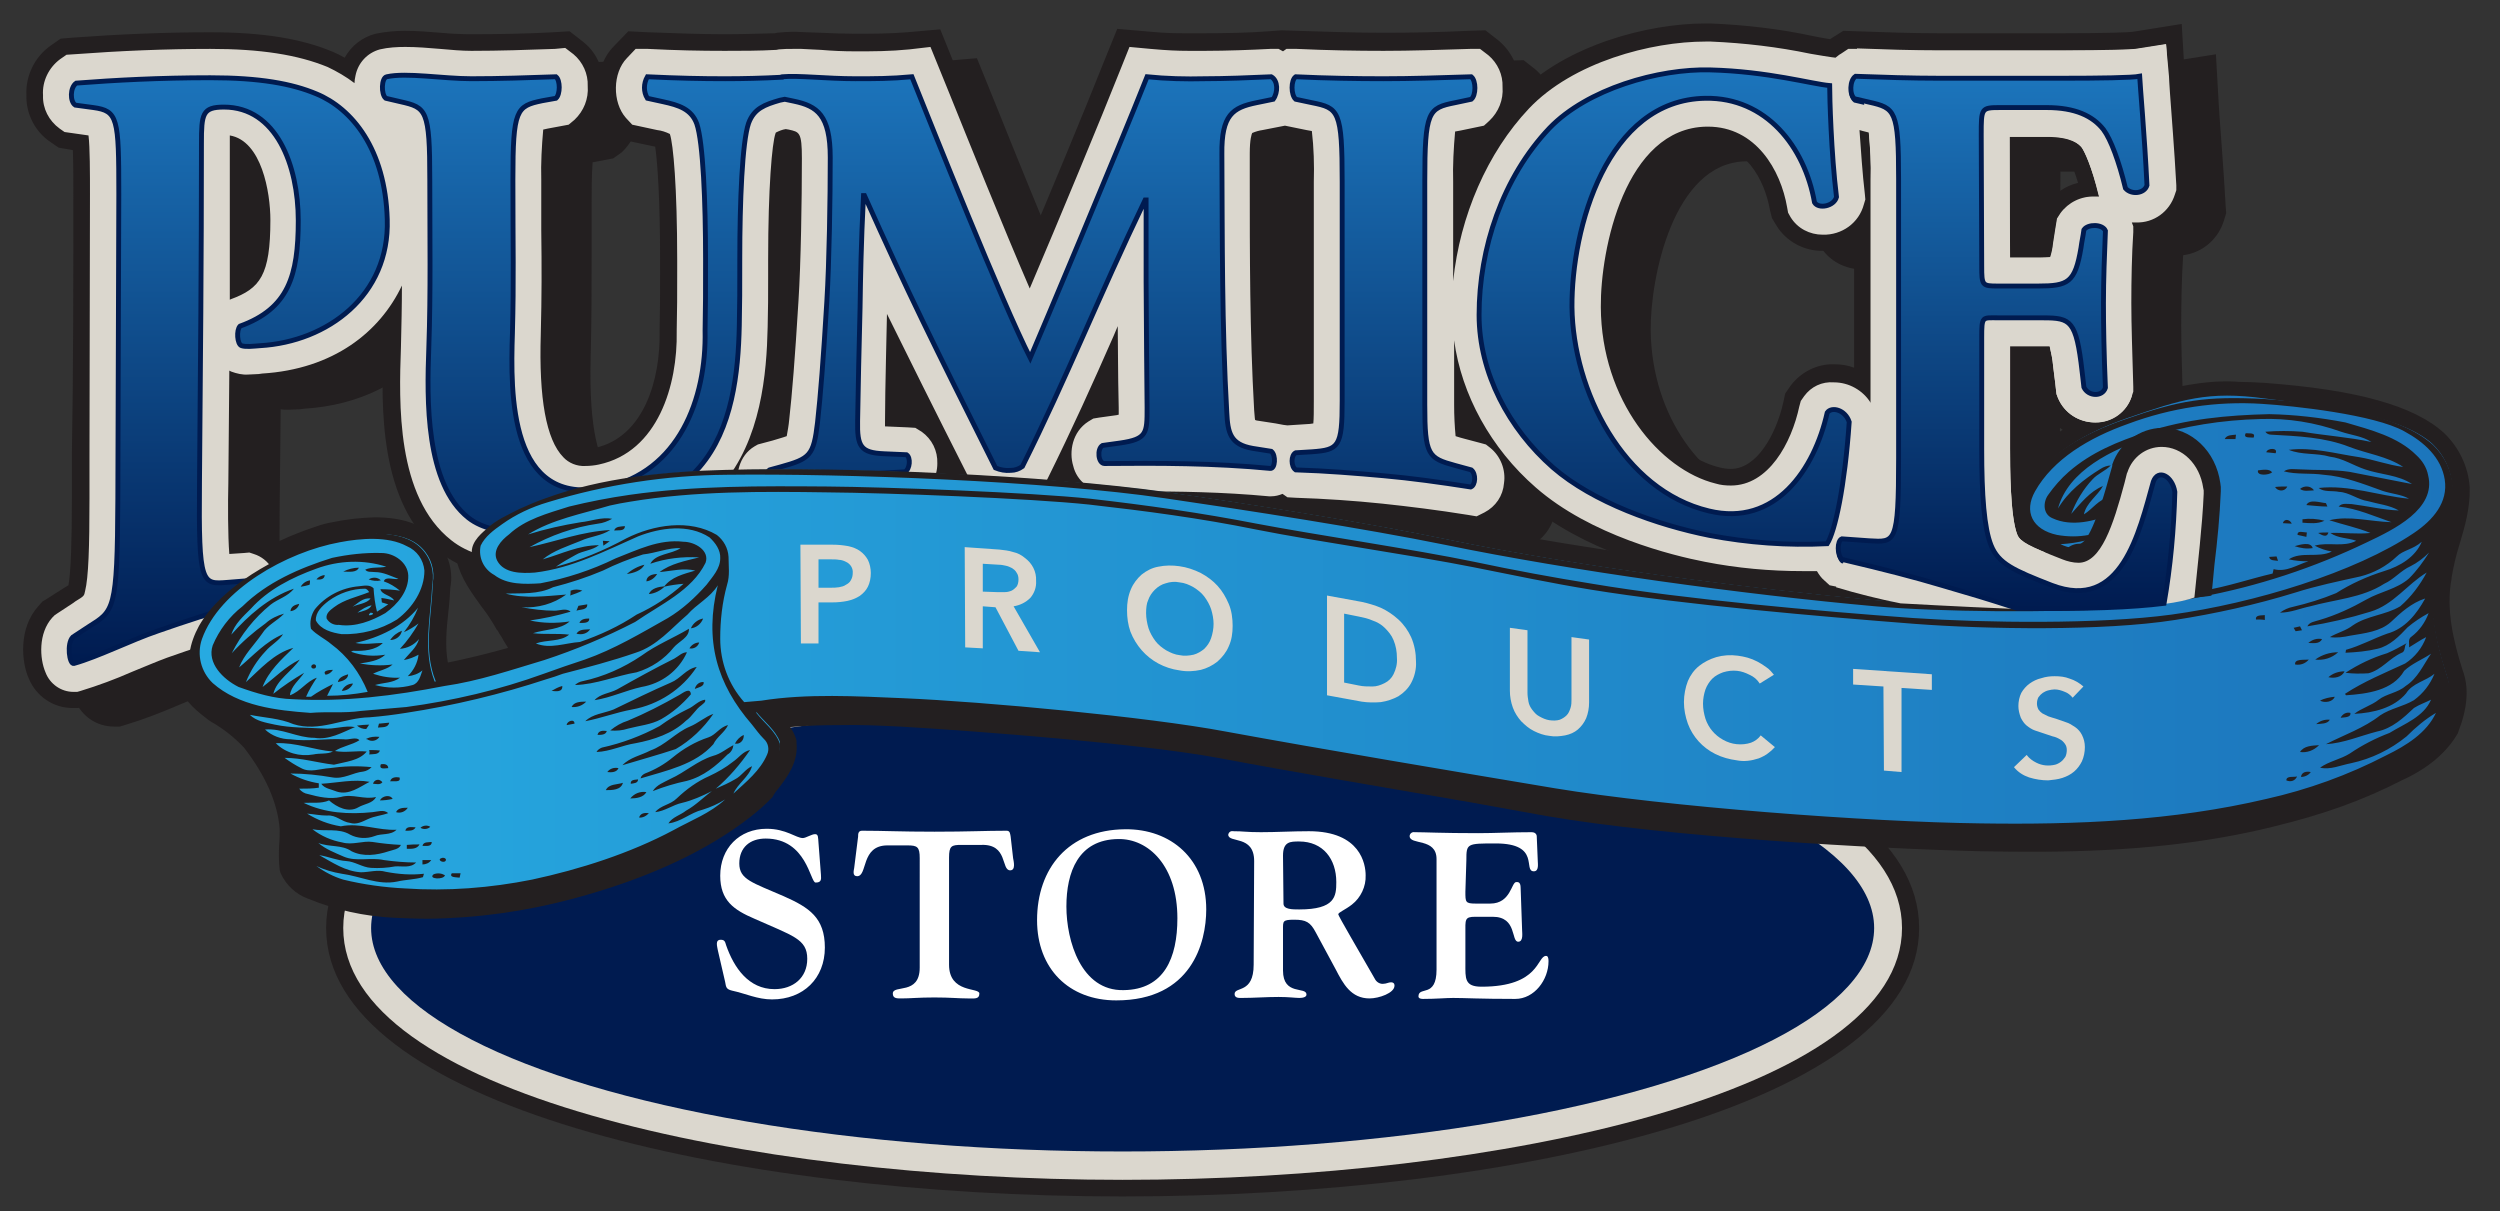 <?xml version="1.0" encoding="utf-8"?>
<!-- Generator: Adobe Illustrator 25.2.3, SVG Export Plug-In . SVG Version: 6.00 Build 0)  -->
<svg version="1.1" id="Layer_1" xmlns="http://www.w3.org/2000/svg" xmlns:xlink="http://www.w3.org/1999/xlink" x="0px" y="0px"
	 viewBox="0 0 511.3 247.7" style="enable-background:new 0 0 511.3 247.7;" xml:space="preserve">
<rect x="0" y="0" width="511.3" height="247.7" fill="#333333" stroke="none"/>
<style type="text/css">
	.st0{fill:#231F20;}
	.st1{fill:#DBD7CE;}
	.st2{fill:#001B50;}
	.st3{fill:#FFFFFF;}
	.st4{fill:url(#SVGID_1_);stroke:#001B50;stroke-miterlimit:10;}
	.st5{fill-rule:evenodd;clip-rule:evenodd;fill:url(#SVGID_2_);}
	.st6{fill:url(#SVGID_3_);stroke:#001B50;stroke-miterlimit:10;}
</style>
<path class="st0" d="M229.6,244.7c-80.9,0-162.9-18.9-162.9-54.9s81.9-54.9,162.9-54.9s162.9,18.9,162.9,54.9
	S310.5,244.7,229.6,244.7z"/>
<path class="st1" d="M229.6,241.3c-77.3,0-159.4-18-159.4-51.5s82.1-51.5,159.4-51.5s159.4,18,159.4,51.5S306.8,241.3,229.6,241.3z"
	/>
<ellipse class="st2" cx="229.6" cy="189.8" rx="153.7" ry="45.7"/>
<path class="st3" d="M146.8,194.3c-0.1-0.7-0.6-2.1,0.6-2.1c0.8,0,0.9,0.4,1.1,1.1c1.6,4.6,4.6,9,9.9,9c3.8,0,6.7-2.3,6.7-6.2
	c0-4.1-3-4.7-10.8-8.2c-4.2-1.8-7-3.7-7-8.8c0-5.6,3.9-9.6,9.5-9.6c4,0,6,1.9,7.4,1.9c0.6,0,1.8-0.8,2.5-0.8s0.6,0.7,0.7,1.8
	l0.5,6.5c0.1,1.1,0,1.6-1.1,1.6s-1.8-9-10.2-9c-3.2,0-5.4,1.8-5.4,5.1s2.7,3.9,9.1,6.7c5.2,2.3,8.4,4.4,8.4,10.5
	c0,6.3-4.4,10.6-10.8,10.6c-3,0-5.4-1.2-8.2-1.8c-1.2-0.3-1.2-0.7-1.4-1.8L146.8,194.3z"/>
<path class="st3" d="M188.1,175.5c0-2.3-0.5-2.6-2.5-2.6h-4.1c-5.5,0-4,6.3-6.2,6.3c-1,0-0.7-1.1-0.6-1.7l0.8-6.4
	c0-0.5,0-1.2,0.8-1.2c4.5,0,7.7,0.2,14.8,0.2s10.3-0.2,14.8-0.2c0.7,0,0.7,0.7,0.8,1.2l0.5,4.4c0.1,0.6,0.6,2.5-0.6,2.5
	c-1.9,0-0.4-5.4-5.9-5.2h-4.1c-2,0-2.5,0.2-2.5,2.6v21.9c0,5.9,6.2,4.6,6.2,5.9c0,1.2-1,1-2.4,1c-1.9,0-3.5-0.2-6.8-0.2
	s-4.8,0.2-6.8,0.2c-0.9,0-1.7,0-1.7-1c0-1.9,5.5,0.4,5.5-5.3V175.5L188.1,175.5z"/>
<path class="st3" d="M230.1,169.6c9.4-0.1,16.6,6.1,16.6,16.4c0,6.8-3,18.6-18.4,18.6c-9.7,0-16.2-6.5-16.2-16.4
	C212.1,177.6,218.5,169.7,230.1,169.6z M229.8,202.5c8.3-0.1,11-6.6,11-14.7c0-10.7-5.9-16.3-12.1-16.2c-8.2,0.1-10.6,6.8-10.6,13.8
	S221.1,202.7,229.8,202.5L229.8,202.5z"/>
<path class="st3" d="M256.5,176.1c0-5.4-5.3-3.6-5.3-5.4c0.1-0.5,0.5-0.8,1-0.7l0,0c2.2,0,2.6,0.2,5.7,0.2c3.2,0,6.5-0.2,9.8-0.2
	c10.6,0,11.6,6.8,11.6,9c0.1,2.3-1,4.6-2.8,6c-1.4,1.1-2.8,1.6-2.8,2c0,0.3,4.1,7.3,7.6,13.4c0.4,0.6,1.1,0.9,1.7,0.8
	c0.5,0,1-0.3,1.5-0.3c0.4,0,0.7,0.2,0.7,0.6c0,0,0,0,0,0.1c0,1.5-3.2,2.6-5.1,2.6c-3.8,0-5.4-3-6.9-5.9l-4.1-7.6
	c-1.1-2.1-2-2.6-4.4-2.6s-2.3,0.3-2.3,2v8.4c0,5.2,4.8,3.2,4.8,4.9c0,0.4-0.4,0.7-1.5,0.7c-0.8,0-2.1-0.2-4.2-0.2
	c-2.6,0-5,0.2-7.5,0.2c-0.5,0-1.5,0.1-1.5-0.8c0-1.6,3.9,0,3.9-6L256.5,176.1L256.5,176.1z M262.5,184.8c0,1.2,1.8,1.2,3.2,1.2
	c7.4,0,7.6-2.7,7.6-5.6c0-4.7-2.7-8.3-7.6-8.3c-1.8,0-3.3,0-3.3,2.9L262.5,184.8L262.5,184.8z"/>
<path class="st3" d="M299.7,182.4c0,2.1,0,2.4,2.1,2.4h3c4.2,0,4.3-4.4,5.3-4.4c0.3,0,0.9-0.1,0.9,1.2l0.3,8.6
	c0,0.6,0.3,2.4-0.8,2.4c-1.5,0-0.2-5.1-5.2-5.1h-3.6c-2.2,0-2,0.6-2,3.4v6.2c0,3-0.2,4.7,3.3,4.7c12,0,11.3-6.3,13.2-6.3
	c0.2,0,0.5,0.1,0.5,1.1c0,3.8-2.9,7.7-6.8,7.7c-7.4,0-10.2-0.2-12.7-0.2c-1.5,0-3.5,0.2-6.2,0.2c-0.6,0-0.9-0.2-0.9-0.5
	c0-2.2,3.7,0.4,3.7-5.5v-22.6c0-4.4-5.5-2.8-5.5-4.7c0-0.5,0.5-0.9,1-0.8c0,0,0,0,0.1,0c2,0,5.5,0.2,12.9,0.2c3.4,0,6.8-0.2,11-0.2
	c0.5,0,1,0.3,1,0.9c0,0,0,0,0,0.1l0.2,4.8c0,0.6,0.3,2.2-0.8,2.2c-2.3,0,1.5-5.7-7.8-5.7c-5.9,0-6,0-6,3.4L299.7,182.4L299.7,182.4z
	"/>
<path class="st0" d="M87.5,187.9c-2.4,0-4.7-0.1-7-0.2c-6-0.3-11.9-1.6-17.5-3.9c-2.5-0.9-4.5-2.8-5.6-5.2l-0.1-0.3l-0.1-0.4
	c-0.2-1.7-0.2-3.5-0.1-5.2c0.1-1,0.1-2.1,0.1-3.1c-0.4-5.4-2.9-11-7.3-16.7c-1.9-2-4-3.7-6.4-5.1l-0.2-0.1l-0.6-0.4
	c-2.1-1.6-4.7-3.6-6-6.6c-2.2-4.1-1.9-9.1,1-14.2c5.3-9.2,17.4-15.7,26.9-18.8c1.1-0.4,2.2-0.7,3.4-0.9c2.8-0.6,5.7-0.9,8.6-1
	c5.4,0,9.6,1.3,12.2,4.1c2.7,2.7,4,6.6,3.3,10.3c-0.1,1.7-0.2,3.3-0.4,4.9c-0.4,3.7-0.7,7.2-0.1,10.4c3.9-0.8,8.1-1.8,12.3-3
	c-0.4-0.7-0.9-1.4-1.3-2.2c-0.3-0.4-0.6-0.9-0.8-1.3l-0.1-0.1l-0.1-0.1c-0.9-1.6-1.9-3.2-3.1-4.7c-2-2.8-4.2-5.7-5.1-9.4
	c-0.8-3.2,0.6-6.3,4.1-9.1c1.8-1.5,3.7-2.7,5.8-3.7l1.4-0.7l0.1-0.1l0.1-0.1c2-0.9,3.8-1.7,5.6-2.4c12.9-4.8,27.8-5.8,37.9-6
	c2.6-0.1,5.3-0.1,8.2-0.1c26.8-0.2,61.4,1.8,82.3,4.7c16.1,2.2,41.2,6.2,58,9.7c27.4,5.7,62.8,10.1,86.8,12.4
	c7.9,0.7,21.7,0.9,31.1,0.9l4.5-0.1c-0.8-1.4-1.7-2.7-2.7-3.9l-0.2-0.3c-2-2.2-4-4.6-5.8-7l-0.2-0.3l-0.2-0.4c-1.4-3-1-6.3,1.1-9.9
	c4.9-8.5,14.8-13.3,22.3-15.9c4.6-1.7,9.3-2.9,14.1-3.7c2.4-0.4,4.9-0.7,7.3-0.7c0.9,0,1.9,0,2.9,0.1c1.6,0,3.3,0.1,5.2,0.2
	c19,1.4,30.7,4.7,36.8,10.3c3,2.9,4.9,6.8,5.2,11v0.2c0.1,4.2-1,7.9-2.1,11.6c-0.7,2.2-1.2,4.4-1.6,6.7v0.2
	c-1.2,6.3,0.4,12.9,2.2,18.6c1.4,3.6,1.1,7.8-0.8,12.7l-0.1,0.3l-0.1,0.2c-2.3,3.9-6.1,7.1-11.4,9.5c-7.8,4-15.7,6.9-26.4,9.5
	c-13.8,3.4-28.8,5-47.4,5.1l0,0c-3.9,0-7.9,0-12.3-0.1c-21.1-0.5-63.8-2.9-88.8-7.2l-15.5-2.8c-17.3-3-36.9-6.3-51.7-9.1
	c-15.7-2.9-49.4-5.5-65-6.4c-4.2-0.2-8.4-0.4-12.4-0.3c-3.4,0-6.8,0.1-10.1,0.4c0.5,0.7,0.9,1.5,1.2,2.4l0.1,0.4v0.4
	c0.4,4.1-2,7.1-3.8,9.5c-0.4,0.4-0.7,0.9-1,1.4L158,163l0,0c-1.3,1.4-2.8,2.7-4.3,3.9c-9,7.1-21.2,12.8-36.5,16.9
	C107.5,186.4,97.5,187.8,87.5,187.9z"/>
<path class="st0" d="M436.5,142.8c-6.4-2.6-17.6-6.6-26.6-9.4c-6.1-1.9-9.1-2.9-15.2-4.6c-6.1-1.7-11.7-3.2-19.9-5.2l-2.4-0.6
	l-1.8-1.7c-0.3-0.3-0.6-0.6-0.9-1h-1.1c-6.9,0-13.8-0.6-20.6-1.9c-7-1.4-24.4-5.7-36.2-16c-0.4-0.4-0.8-0.7-1.2-1.1
	c-0.8,3-2.8,5.4-5.6,6.8l-2.6,1.2l-2.8-0.4c-6.1-1-11.7-1.7-17.3-2.3c-5.8-0.6-11.5-1-17.5-1.2l-2.7-0.1l-0.6-0.4
	c-0.5,0.1-1.1,0.2-1.6,0.2h-0.4H259c-9.4-0.8-18.6-1-25.6-1c-2.5,0-5,0-7.4,0c-3.5,0-6.7-1.7-8.6-4.7l-1.1,2.3l-1.7,1.3
	c-2.2,1.6-4.8,2.6-7.5,2.7H206c-2.4,0-4.8-0.5-7-1.6l-2.6-1.4l-2-4.1c-0.8,2.5-2.5,4.6-4.7,6l-2,1.2l-2.4,0.1c-4.1,0.2-9,0.5-13.5,1
	c-2,0.2-3.6,0.5-5.9,0.8c-1.9,0.3-4,0.6-7,1c-4.3,0.6-8.5-1.7-10.4-5.6c-6.2,6.3-14.5,10.3-26,12.6c-5.4,1.2-10.9,1.9-16.5,2.1
	c-6.7,0-11.9-1.6-16-4.8c-12.7-10-12-30.2-11.6-42.3c0-0.4,0-0.9,0-1.3c-4.7,4.8-12.5,9.7-24.7,10.5H53C52.3,80,51.5,80,50.6,80
	h-0.5C50,86.5,50,92.8,49.9,98.8c0,2.8-0.1,7.2,0,10.7l1.2-0.1l1.7,0.5c4.7,1.5,7.5,5.8,7.4,11.4s-3.2,9.7-7.9,11
	c-6.9,1.8-12.1,3.6-17.1,5.3c-2.1,0.7-4.6,1.8-7,2.8c-3.6,1.6-7.2,3-11,4.1l-1.2,0.3h-1.2c-3.9,0-7.4-2.4-8.9-6
	c-1.5-3.3-2.2-10.3,2-14.9l0.8-0.9l1-0.6l3.3-2.1l1-0.6c0.5-2.8,0.7-9.2,0.7-17.8v-8.8C15,75.6,15,57.5,15,39.7c0-2.9,0-6.4-0.1-9
	L12,30.2l-1.6-1.1c-3.2-2.1-5.1-5.8-5-9.6c-0.2-4,1.7-7.9,5-10.2l2-1.4l2.4-0.2C24.3,7,33.8,6.6,43,6.6c10.7,0,18.8,1.3,25.3,4.1
	c0.5,0.2,1.3,0.6,2.2,1.1c1.3-2.4,3.6-4.2,6.3-4.9c2-0.4,4-0.6,6-0.6c2.4,0,4.9,0.2,7.3,0.4C92.2,6.9,94.5,7,96.2,7
	c5.7,0,11.4-0.1,16.9-0.4l3.4-0.2l2.7,2.1c1.8,1.4,3.1,3.3,3.7,5.5c0.5-1.7,1.4-3.3,2.7-4.6l2.9-3l4.1,0.2
	c5.7,0.2,10.5,0.4,15.5,0.4c3.4,0,6.7-0.1,10.3-0.2h0.1l0.4-0.1c1.1-0.1,2.2-0.2,3.2-0.2h0.6c0,0,4.3,0.2,5.2,0.2
	c2.2,0.1,4.6,0.2,6.8,0.2c3.7,0,6.9,0,10.8-0.3l6.8-0.6l4.6,11.4c3.3,8.1,8.6,21.3,13.4,32.7c3.6-8.5,11.5-27.4,15.6-37.8l2.6-6.4
	l6.9,0.6c3.2,0.3,5.3,0.3,7.5,0.3h3.4c4.2,0,9.4-0.1,13.1-0.4l2.7-0.2h0.1l3,0.1c6.4,0.2,12.2,0.4,17.7,0.4s11.2-0.1,17.5-0.4
	l3.4-0.1l2.7,2.1c2.7,2.3,4.3,5.6,4.2,9.2c0,0.5,0,1,0,1.5c9.7-9.8,26.4-14.2,38-14.2h1.2c7.1,0.3,14.1,1.1,21,2.6
	c1.1,0.2,2.5,0.5,3.4,0.6l0.3-0.2l2.4-1.5l2.9,0.1c5.5,0.2,11.1,0.4,16.7,0.4h25.1c9.4,0,13.9-0.2,14.5-0.3l10-1.6l0.6,10.2
	c0,0.5,0.1,1.5,0.2,2.9v0.5c0.3,4.3,0.9,11.5,1.3,19V39l-0.4,1.5c-1.1,4-4.3,7-8.4,7.9c-0.2,4.3-0.3,9-0.3,13.5s0.1,10.1,0.4,17
	l0.1,1.6l-0.5,1.6c-1.5,4.7-5.9,7.9-10.8,7.8c-4.7,0-9-2.8-10.8-7.2l-0.5-1.2l-0.1-1.3c-0.2-2.1-0.4-3.1-0.6-5c0-0.4-0.1-0.7-0.1-1
	h-1.8v17.4c0,11.2,0.7,15,1.2,16.2c0.6,0.5,3,1.6,7.3,3.2c0.6,0.3,1.3,0.4,2,0.5c1,0,3-2.4,6.1-13.8l0.6-2l0.1-0.3
	c1.4-4.5,5.6-7.5,10.2-7.5c6,0,11,4.8,11.9,11.3l0.1,0.8v0.9c-0.5,11.7-1.5,24.2-5.4,36.1l-3.1,9.3L436.5,142.8z M349,29.3
	c-13.9,0.3-18.3,23.1-18.2,33.5c0.2,17.4,10.8,30.4,20.9,32.8c0.8,0.2,1.5,0.3,2.3,0.3c5.3,0,9.2-7,10.7-13.5l0.4-1.9l1.1-1.6
	c2.1-2.8,5.4-4.5,8.9-4.4c1.4,0,2.8,0.2,4.1,0.7c0-8.5,0-17.1,0-25.6c-1.9,1.1-4.1,1.7-6.3,1.7c-3.9,0.1-7.6-1.9-9.6-5.2l-0.9-1.5
	L362,43c-1.1-6.3-5.1-13.6-12.8-13.6L349,29.3L349,29.3z M114.2,29.5c-0.2,2.5-0.2,6-0.2,7.4c0,4,0,7.3,0,10.3
	c0,7.7,0,13.2-0.2,21.4c-0.5,15.9,2.1,21,3.7,22.6c0.5,0.5,1.3,0.8,2,0.7c0.7,0,1.4-0.1,2.2-0.3c10.1-2.2,13.4-14.2,13.2-23.8v-0.3
	c0.1-4.5,0.1-7,0.1-12.3v-2.1c0-12-0.5-19.7-1-23.1l-6.6-1.4l-2-2.3c-1.1-1.3-1.9-2.7-2.3-4.4c-0.6,2-1.8,3.9-3.4,5.2l-1.9,1.6
	L114.2,29.5z M187.1,84.2l-2.7-5.4c0,1.8-0.1,3.6-0.1,5.3L187.1,84.2z M263.3,83.5l1.9-0.2c0-0.4,0-0.9,0-1.4c0-14.9,0-29.9,0-44.8
	c0-1.5,0-4.9-0.1-7.4l-2.4-0.5L259,30c0,0.4,0,0.9,0,1.5v5c0,15.3,0,31.1,0.9,46.5L263.3,83.5z M50.5,36.2c0,6,0,12.2-0.1,18.8
	c0.9-1.7,1.4-4.5,1.4-9.9C51.9,42,51.4,39,50.5,36.2z M414.5,49.3h2v-0.1c0.2-1.4,0.8-4.9,0.8-4.9l0.1-0.8l1.2-1.7
	c1.5-2.2,3.8-3.8,6.4-4.4c-0.5-1.7-1.1-3.4-1.9-5c-0.3-0.3-1.3-0.9-4.3-0.9h-4.2L414.5,49.3L414.5,49.3z M300.8,29.8
	c-0.1,1.2-0.1,2.5-0.1,3.8c0.7-1.5,1.5-2.9,2.4-4.3L300.8,29.8z"/>
<path class="st0" d="M460.9,104.2c-0.9-6-5.4-10.4-10.8-10.4c-4.2,0-7.9,2.7-9.2,6.7l-0.1,0.3l-0.6,2c-1.3,4.7-4,14.6-7.2,14.6
	c-0.9,0-1.7-0.2-2.5-0.6c-2.5-0.9-7.5-2.9-7.9-3.7c-0.6-1.5-1.3-5.6-1.3-16.8c0,0,0-11.8,0-18.6h3.9c0.1,0.5,0.2,1.2,0.3,2
	c0.2,1.9,0.4,2.9,0.6,5l0.1,1.2l0.4,1.2c1.7,3.9,5.5,6.4,9.8,6.4c4.4,0.1,8.4-2.8,9.7-7l0.4-1.4v-1.4c-0.2-7-0.4-12.5-0.4-17.1
	c0-4.8,0.1-9.9,0.4-14.4l0,0c4-0.5,7.3-3.4,8.4-7.3l0.4-1.3l-0.1-1.3c-0.4-7.4-1-14.6-1.3-19v-0.2c-0.1-1.5-0.2-2.6-0.2-3.1
	l-0.5-8.9l-8.8,1.4c-0.7,0.1-5.1,0.3-14.7,0.3h-25.2c-5.6,0-11.3-0.1-16.7-0.4l-2.5-0.1l-2.1,1.3c-0.2,0.1-0.4,0.3-0.6,0.4
	c-0.7-0.1-2.4-0.4-3.9-0.7c-6.7-1.4-13.7-2.2-20.7-2.5h-1.2c-11.6,0-28.3,4.5-37.7,14.5c-1,1-1.9,2.1-2.8,3.2c1-1.9,1.5-4,1.4-6.1
	c0.1-3.2-1.3-6.2-3.8-8.3l-2.3-1.8l-3,0.1c-6.4,0.2-12.2,0.4-17.6,0.4s-11.3-0.1-17.7-0.4l-3-0.1l-0.1,0.1l-0.2-0.1l-2.4,0.1
	c-3.8,0.2-8.9,0.4-13.2,0.4H251c-2.2,0-4.4-0.1-7.6-0.4l-6-0.5l-2.2,5.6c-3.9,9.9-11.5,28.2-16.6,40.3c-5.1-12-11.1-26.8-14.5-35.3
	l-4.3-10.6l-5.9,0.5c-3.9,0.3-7.2,0.3-10.9,0.3c-2.3,0-4.6-0.1-6.9-0.2l-3.1-0.1l-0.1-0.2l-1.9,0.1h-0.6c-1,0-2.1,0-3.1,0.1
	c-0.1,0-0.3,0.1-0.4,0.1c-3.6,0.2-7,0.2-10.4,0.2c-5,0-9.9-0.1-15.6-0.4l-3.9,0l-2.5,2.6c-3.7,3.9-3.9,11.2-0.2,15.3l1.8,2l5.8,1.2
	l1.2,0.3c0.5,2.9,1.1,10.7,1.1,24v2.1c0,5.4,0,7.8-0.1,12.3v0.3c0.2,10-3.4,22.5-14.1,24.9c-0.8,0.2-1.5,0.3-2.3,0.3
	c-1.1,0.1-2.1-0.3-2.9-1.1c-2.1-2.1-4.4-7.9-4-23.4C121,65,121,59.4,121,51.8c0-3,0-6.3,0-10.3c0-1.6,0-5.8,0.2-8.3l4.2-0.8l1.7-1.2
	c2.4-2.2,3.7-5.4,3.5-8.6c0.1-3.2-1.3-6.2-3.8-8.2l-2.3-1.8l-3,0.1c-5.6,0.2-11.3,0.4-17,0.4c-1.8,0-4-0.2-6.2-0.3
	c-2.4-0.2-4.9-0.4-7.2-0.4c-1.9,0-3.9,0.2-5.7,0.6c-2.8,0.7-5.1,2.7-6.1,5.4c-1-0.6-2.1-1.2-3.2-1.6c-6.4-2.7-14.3-4-24.9-4
	c-9.2,0-18.6,0.4-28.1,1.2L21,14.2L19.2,15c-3,2.2-4.6,5.6-4.5,9.3c-0.1,3.5,1.6,6.7,4.5,8.7l1.5,1l3.6,0.5c0.2,2.7,0.2,6.8,0.2,10
	c0,17.8-0.1,35.9-0.1,53.5v8.8c0,9.4-0.2,15.8-0.8,18.4v0.1l-1,0.7l-0.4,0.3l-3.4,2l-0.9,0.6l-0.7,0.8c-3.8,4.1-3.1,10.6-1.8,13.6
	c1.3,3.2,4.4,5.3,7.9,5.3h1.2l1-0.3c3.7-1.1,7.3-2.5,10.8-4c2.4-1,4.9-2.1,7-2.8c5.1-1.8,10.3-3.6,17.2-5.3c4.2-1.1,6.9-4.9,7.1-9.9
	c0.2-5-2.4-9-6.6-10.3l-1.5-0.5l-2.2,0.2c-0.2-3.7-0.1-8.9-0.1-12c0.1-6.3,0.1-13,0.2-20c0.5,0.1,1.1,0.1,1.7,0.1
	c0.8,0,1.6-0.1,2.3-0.1l0.7-0.1c11.7-0.7,20.4-5.6,26-12.2c0,1.5-0.1,2.9-0.1,4.4c-0.4,11.9-1.1,31.8,11.2,41.4
	c3.9,3,8.8,4.5,15.2,4.5c5.5-0.2,10.9-0.9,16.3-2.1c12-2.3,20.5-6.7,26.6-13.6c1.1,3.9,4.6,6.6,8.6,6.6c0.4,0,0.8,0,1.2-0.1
	c3-0.4,5.1-0.7,6.9-1c2.3-0.3,4-0.6,6-0.8c4.5-0.5,9.5-0.9,13.6-1l2.1-0.1l1.8-1.1c3-1.9,4.8-5.2,4.8-8.7l3.4,6.8l2.3,1.2
	c2,1,4.2,1.5,6.5,1.4h0.8c2.5-0.1,4.9-1,6.9-2.5l1.5-1.1l2.1-4.2c1.2,3.7,4.7,6.1,8.5,6.1c2.5,0,5,0,7.5,0c7,0,16.3,0.1,25.7,1h0.4
	h0.4c0.6,0,1.3-0.1,1.9-0.2l0.7,0.5l2.4,0.1c6,0.2,11.8,0.6,17.5,1.2c5.6,0.6,11.2,1.3,17.3,2.3l2.5,0.4l2.3-1.1
	c3-1.5,5-4.5,5.3-7.8c0-0.1,0-0.2,0-0.3c0.9,0.9,1.8,1.8,2.8,2.6c11.6,10.1,28.8,14.4,35.7,15.7c6.7,1.3,13.6,1.9,20.4,1.9l0,0h1.7
	c0.3,0.5,0.7,0.9,1.1,1.3l1.6,1.4l2.1,0.5c8.2,1.9,14,3.4,20,5.2c6,1.8,9.1,2.7,15.2,4.6c9.1,2.9,20.3,6.9,26.7,9.5l8,3.2l2.7-8.2
	c3.9-11.8,4.9-24.2,5.4-35.8V105L460.9,104.2z M57.3,62.5c0-9.3,0.1-17.9,0.1-26.2c2.6,3,3.7,9.3,3.7,13.5
	C61.1,58.2,59.8,61,57.3,62.5z M168.9,66.2c-0.7,11.4-1.2,18.9-1.9,24.2c-0.1,0.8-0.2,1.4-0.2,1.8l-1.5,0.4l-1.1,0.3
	c2.5-7.4,3-15.2,3.1-21.3c0.1-3.8,0.1-6.3,0.1-10.5v-3.3c0-13.6,0.6-21.5,1.1-24.2l0.2-0.1l0,0l0.7,0.2c0.2,1.2,0.2,2.3,0.2,3.5
	C169.6,45.7,169.4,58.5,168.9,66.2z M195.8,90.1l-4.6-0.2c0-3.3,0.1-7.3,0.2-11.1c1.9,3.8,3.9,7.8,6.2,12.5L195.8,90.1z M231.7,88
	c0.9-1.9,1.8-3.9,2.6-5.8c0,0.1,0.1,5.4,0.1,5.4L231.7,88z M266.9,88.7L266.9,88.7C266,73,266,56.8,266,41.3v-5c0-0.8,0-1.6,0.1-2.4
	l0.6-0.1l4.1-0.8l3.5,0.7c0.2,2.5,0.2,6.6,0.2,8.4c0,14.9,0,29.8,0,44.8c0,0.9,0,1.8,0,2.5l-3.1,0.2L266.9,88.7z M307.8,33.6l4.9-1
	l1.6-1.4c0.1-0.1,0.3-0.3,0.4-0.4c-2.9,4-5.2,8.3-7.1,12.9c0-0.6,0-1.2,0-1.8C307.5,40.2,307.5,36.1,307.8,33.6L307.8,33.6z
	 M307.8,92.3h-0.1c0-0.7-0.1-1.6-0.1-2.7c0.5,1,1.1,2.1,1.7,3.1L307.8,92.3z M375.2,84.4l-1,1.4l-0.4,1.6
	c-1.6,7.2-5.8,14.4-11.8,14.4c-0.9,0-1.7-0.1-2.6-0.3c-10.6-2.5-21.6-15.9-21.8-33.9c-0.1-10.7,4.6-34.3,19.4-34.6h0.3
	c8.4,0,12.8,7.9,13.9,14.6l0.3,1.5l0.8,1.3c1.8,3,5.1,4.7,8.6,4.7c2.7,0,5.4-1,7.5-2.8c0,9.9,0,19.7,0,29.6
	c-1.6-0.9-3.4-1.3-5.2-1.3C380,80.4,377,81.8,375.2,84.4L375.2,84.4z M421.4,35.1h5.3c1.9,0,4.2,0.2,5.2,1.3
	c1.1,2.1,1.9,4.3,2.5,6.6c-2.8,0.4-5.2,1.9-6.9,4.2l-1,1.5l-0.1,0.5c0,0-0.6,3.5-0.8,4.9c-0.1,0.4-0.1,0.7-0.2,1h-4.1L421.4,35.1
	L421.4,35.1z"/>
<path class="st1" d="M450.6,99.8c-0.7-4.9-4.3-8.4-8.5-8.4c-3.2,0-6,2.1-7,5.2l-0.1,0.2l-0.5,2c-2.4,8.6-4.9,16.3-9.4,16.3
	c-1.1,0-2.2-0.3-3.3-0.7c-6.9-2.7-8.6-3.6-9.2-5c-1.5-3.6-1.5-14.2-1.5-17.7c0,0,0-15.1,0-20.9h6c0.7,0,1.5,0,2.1,0
	c0.3,1.3,0.6,2.7,0.7,4c0.2,1.9,0.4,2.9,0.6,5l0.1,0.8l0.3,0.8c1.3,3.1,4.3,5,7.6,5c3.4,0,6.5-2.2,7.5-5.4l0.3-0.9v-1
	c-0.2-7-0.4-12.6-0.4-17.1c0-4.8,0.1-10,0.4-14.5v-1.2l-0.3-0.8c0.3,0,0.6,0,0.9,0c3.6,0.1,6.8-2.2,7.9-5.7l0.3-0.9v-1
	c-0.4-7.4-1-14.6-1.3-18.9c-0.1-1.7-0.2-2.9-0.2-3.4L443,9.1l-6.3,1c-0.9,0.1-5.6,0.3-15,0.3h-25.1c-5.7,0-11.3-0.1-16.8-0.4H378
	l-1.5,1c-0.4,0.2-0.7,0.5-1.1,0.8l-0.8-0.1c-0.8-0.1-2.5-0.4-4.3-0.7c-6.7-1.4-13.5-2.2-20.4-2.5h-1.1c-11.1,0-27.1,4.2-36.1,13.7
	c-8.5,9-14.1,21.9-15.5,35.3c0-6.8,0-13.5,0-20.3c-0.1-3.4,0.1-6.9,0.4-10.3l1.1-0.2l4.8-1l1.1-1c1.9-1.8,2.9-4.3,2.7-6.9
	c0.1-2.5-1-4.9-2.9-6.5l-1.7-1.3l-2,0c-6.4,0.2-12.2,0.4-17.7,0.4s-11.4-0.1-17.8-0.4h-2.1l-0.7,0.5l-0.9-0.5h-1.7
	c-3.8,0.2-9,0.4-13.3,0.4h-3.4c-2.3,0-4.5-0.1-7.8-0.4L231,9.6l-1.6,4c-4.2,10.6-13,31.8-18.8,45.4C205.1,46.3,198,28.6,194,18.7
	l-3.7-9.1l-4.3,0.5c-4,0.4-7.3,0.4-11.1,0.4c-2.4,0-4.7-0.1-7-0.3c-1.4-0.1-2.7-0.1-4-0.2h-1.7c-1,0-1.9,0-2.9,0.1
	c-0.2,0-0.3,0.1-0.5,0.1c-3.6,0.2-7.1,0.2-10.6,0.2c-5.1,0-9.9-0.1-15.7-0.4H130l-1.8,1.9c-2.9,3-3,9-0.2,12.2l1.3,1.4l5.1,1.1
	c0.9,0.1,1.8,0.4,2.6,0.8l0,0c0.7,2,1.5,10.9,1.5,25.8v2.1c0,5.4,0,7.9-0.1,12.3v0.2c0.2,10.9-3.8,24.6-15.9,27.2
	c-0.9,0.2-1.9,0.3-2.8,0.3c-1.7,0.1-3.4-0.6-4.5-1.8c-3.5-3.6-5-12-4.6-25.1c0.2-8.1,0.2-13.6,0.1-21.3c0-3,0-6.3,0-10.3
	c-0.1-3.4,0.1-6.9,0.4-10.3l0.9-0.2l4.3-0.8l1.2-1c1.9-1.8,2.9-4.3,2.7-6.9c0.1-2.5-1-4.9-2.9-6.5l-1.7-1.3l-2.1,0.2
	c-5.6,0.2-11.4,0.4-17.1,0.4c-1.9,0-4.2-0.2-6.4-0.4c-2.3-0.2-4.8-0.4-7.1-0.4c-1.7,0-3.5,0.1-5.2,0.5c-2.6,0.7-4.5,2.8-5,5.4
	c-0.1,0.5-0.2,1-0.2,1.5c-1.7-1.3-3.6-2.4-5.5-3.3C60.9,11.2,53.3,10,43,10c-9.1,0-18.5,0.4-27.9,1.1l-1.5,0.1l-1.3,0.9
	c-2.3,1.7-3.7,4.5-3.5,7.4c-0.1,2.7,1.2,5.2,3.4,6.8l1,0.7l4.9,0.7c0.3,2.4,0.3,7.8,0.3,12c0,18-0.1,36.2-0.1,53.9v8.4
	c0,9.9-0.2,16.1-0.9,18.9c-0.2,1-0.2,1-2,2.1l-0.4,0.3l-3.2,2.1l-0.6,0.4l-0.5,0.5c-2.9,3.2-2.6,8.4-1.4,11.2c0.9,2.4,3.2,4,5.7,4
	h0.8l0.7-0.2c3.6-1.1,7.1-2.4,10.5-3.9c2.5-1,5-2.1,7.2-2.9c5.1-1.8,10.4-3.6,17.4-5.4c3.2-0.8,5.2-3.8,5.3-7.7
	c0.1-3.9-1.8-7.1-5-8.1L51,113l-1.1,0.1l-3,0.2c-0.3-3.6-0.3-10.7-0.2-14.5c0.1-7.2,0.1-15,0.2-23l0.4,0.2c1.1,0.4,2.3,0.7,3.5,0.6
	c0.7,0,1.5-0.1,2.1-0.1l0.7-0.1c14.6-0.9,24.1-8.5,28.6-18c0,4.2-0.1,8.4-0.2,12.6c-0.4,11.4-1,30.6,10.3,39.5c3.4,2.7,8,4,13.8,4
	c5.3-0.2,10.6-0.8,15.8-2c11.7-2.3,19.8-6.4,25.6-13.1c8.2-9.4,9.3-23.1,9.5-32.5c0.1-3.7,0.1-6.3,0.1-10.5v-3.3
	c0-14.8,0.8-23.8,1.5-25.8c0-0.1,0.1-0.2,0.1-0.2c0.6-0.3,1.3-0.6,2-0.7l0.6,0.1c2.2,0.5,2.7,0.5,2.7,5.9c0,8.6-0.2,21.4-0.7,29.2
	c-0.7,11.5-1.3,19-1.9,24.3c-0.1,1.1-0.3,2.2-0.5,3.3c-0.8,0.3-2.3,0.7-2.9,0.9l-3,0.8l-0.7,0.4c-3.2,1.9-4,6-3.2,9
	c0.7,3,3.4,5.1,6.5,5.1c0.3,0,0.6,0,0.9-0.1c3-0.4,5.1-0.7,6.9-1c2.4-0.3,4-0.6,6.1-0.8c4.6-0.5,9.6-0.9,13.7-1l1.5-0.1l1.3-0.8
	c2.3-1.5,3.7-4.1,3.7-6.8c0.1-2.6-1.1-5-3.2-6.5l-1.3-0.8l-1.6-0.1l-4.6-0.2c0-0.3,0-0.6,0-0.9c0-3.6,0.1-8.2,0.2-13
	c0.1-3,0.1-6.1,0.2-9.1c4.5,9.1,9.2,18.6,17,34l0.8,1.7l1.6,0.9c1.7,0.8,3.5,1.2,5.4,1.2h0.7c2-0.1,4-0.8,5.6-2l1.1-0.8l0.6-1.2
	c5.1-10.3,9.3-19.6,13.6-29.4l0.8-1.9c0,4.8,0.1,7.8,0.1,11.4l0.1,5.3c0,0.4,0,0.9,0,1.4l-0.4,0.1l-3.6,0.5l-1.2,0.2l-1,0.6
	c-3.3,2.1-4,6.2-3.1,9.1c0.7,3,3.4,5.2,6.6,5.2c2.5,0,5,0,7.5,0c7.1,0,16.4,0.1,25.9,1h0.3h0.2c0.8,0,1.6-0.2,2.3-0.5l1,0.7l1.7,0.1
	c6.1,0.2,11.9,0.6,17.7,1.2c5.6,0.6,11.3,1.3,17.5,2.3l1.8,0.3l1.6-0.8c2.3-1.2,3.8-3.4,4-6c0.4-2.7-0.7-5.5-2.8-7.2l-0.9-0.7
	l-1.1-0.3l-3.4-0.9c-0.4-0.1-1.1-0.3-1.7-0.5c-0.2-2.1-0.3-4.2-0.3-6.4c0-4.4,0-8.8,0-13.2c1.5,11.1,7.5,22.1,16.7,30.1
	c11.2,9.8,27.9,13.9,34.6,15.2c6.6,1.3,13.3,1.9,20,1.9c1,0,1.9,0,2.9,0c0.4,0.7,0.9,1.4,1.5,1.9l1.1,1l1.5,0.3
	c8.3,1.9,14.1,3.5,20.1,5.2s9.1,2.7,15.3,4.6c9.1,2.9,20.4,6.9,26.9,9.6l5.7,2.3l2-5.8c3.8-11.5,4.8-23.7,5.3-35.2v-0.5L450.6,99.8z
	 M47.2,61.2L47,61.3c0-10.4,0-21.1,0-32.1c0-0.4,0-1,0-1.5c6.5,1.1,8.3,11.6,8.3,17.3C55.3,56.3,53.2,59,47.2,61.2z M268.6,86.6
	l-0.7,0.1l-4.6,0.3l-0.8-0.1l-1.6-0.3L257,86l-0.3-0.1c-0.1-0.4-0.1-1.1-0.2-2c-0.9-15.7-0.9-31.9-0.9-47.5v-5c0-3,0.4-4,0.5-4.2
	c0.7-0.3,1.4-0.5,2.1-0.6l4.6-0.9l4.4,0.9l1.1,0.2c0.4,3.4,0.5,6.9,0.4,10.4c0,14.9,0,29.8,0,44.8C268.7,84,268.7,85.6,268.6,86.6
	L268.6,86.6z M369,81l-0.7,1l-0.3,1.1c-1.6,7.5-6.3,16.2-14,16.2c-1.1,0-2.1-0.1-3.1-0.4c-11.4-2.8-23.4-17-23.5-36.1
	c-0.1-11.9,5-36.6,21.6-36.9h0.3c9.8,0,14.9,8.9,16.2,16.5l0.2,1.1l0.5,0.9c1.4,2.3,3.9,3.6,6.6,3.6c3.9,0.1,7.4-2.4,8.4-6.2l0.3-1
	l-0.1-1.1c-0.5-4.2-0.8-9-1.1-13.1l0.7,0.2l1.2,0.3c0.3,3.3,0.5,6.5,0.4,9.8c0,15.2,0,30.3,0,45.5c-1.6-2.6-4.5-4.2-7.5-4.2
	C372.6,78,370.4,79.1,369,81L369,81z M411,28h7.7c5,0,6.5,1.5,7.1,2.2c0.6,0.9,2,3.9,3.5,9.8l0.1,0.3c-0.3,0-0.6,0-0.9,0
	c-2.7-0.1-5.3,1.2-7,3.4l-0.7,1c0,0-0.6,3.5-0.8,5c-0.1,1-0.3,1.9-0.6,2.9c-0.5,0-1.2,0.1-2.5,0.1h-5.8L411,28L411,28z"/>
<linearGradient id="SVGID_1_" gradientUnits="userSpaceOnUse" x1="232.834" y1="690.597" x2="232.834" y2="569.175" gradientTransform="matrix(1 0 0 1 -3.31 -554.89)">
	<stop  offset="0" style="stop-color:#001B50"/>
	<stop  offset="1" style="stop-color:#1C75BC"/>
</linearGradient>
<path class="st4" d="M79.2,44.9c0.5,15.5-12.2,25-26,25.8c-1.4,0.1-2.9,0.3-3.8,0s-1.1-3.2-0.3-4C59,63.1,61,56.4,61,45.1
	s-4.5-23.2-15.2-23.2c-4.4,0-4.6,1.4-4.6,7.4c0,23.2-0.2,46.3-0.4,69.5c-0.2,21,0.5,20.7,5.8,20.3l3.7-0.3c1.3,0.4,1.2,4.3-0.1,4.7
	c-7.1,1.8-12.3,3.6-17.8,5.5c-5.6,1.9-12.3,5.3-17.3,6.7c-0.9,0.2-1.5-4.1-0.2-5.4l3.2-2.1c5.2-3.3,5.9-3.1,6-26.2
	c0.1-20.8,0.1-41.6,0.2-62.3c0-15.6-0.2-17-5.2-17.7l-3.7-0.5c-1.1-0.7-1.1-3.6,0.2-4.5c7.8-0.6,17.1-1.1,27.4-1.1
	c10.1,0,16.7,1.2,21.7,3.3C72,22.2,78.8,30.5,79.2,44.9z M257,21l3.4-0.7c1-1.4,1-3.8-0.4-4.6c-4.3,0.2-9.7,0.4-13.6,0.4
	c-3.9,0.1-7.9,0-11.8-0.4c-6,15.1-21.7,52.4-23.9,57.5c-5.8-11.4-19.9-46.8-24.2-57.5c-4.3,0.4-7.7,0.4-11.6,0.4
	c-5.8,0-11.6-0.7-14.9-0.4c-0.1,0-0.2,0-0.2,0.1c-3.9,0.2-7.7,0.3-11.5,0.3c-4.9,0-9.5-0.1-15.9-0.4c-0.8,1.4-0.8,3.1,0,4.4l3.2,0.7
	c3.2,0.7,5.8,1.5,6.9,4.5c1.3,3.8,1.8,16,1.8,27.7c0,7,0,9.5-0.1,14.6c0.3,14.1-5.4,28.9-20.4,32.1c-19.7,4.2-19.4-19.1-19-31.5
	c0.3-11.2,0.1-17.2,0.1-31.5s0.7-15,6-16.1l2.8-0.5c0.9-0.8,0.9-3.7,0-4.4c-5.7,0.2-11.5,0.4-17.3,0.4s-13.3-1.3-17.3-0.4
	c-1.1,0.2-1.2,3.6-0.2,4.4l3,0.7c5.3,1.2,6,1.6,6,16c0,11.4,0.2,22.9-0.2,34.3c-0.4,10.7-0.7,27.8,8.1,34.8
	c5.7,4.5,16.8,3.1,25.8,1.3c9.7-1.9,16.2-5.6,21.5-11.7c6.7-7.8,7.9-19.3,8.1-28.9c0.1-4.5,0.1-7.2,0.1-13.7
	c0-11.7,0.5-23.9,1.8-27.7c1.1-3,3.3-3.8,6.4-4.7l1-0.2l1.9,0.4c4.7,1,7.4,2.8,7.4,11.5c0,8.2-0.2,21.3-0.7,29.5
	c-0.7,11.7-1.3,19.3-1.9,24.7c-0.8,6.8-1.5,7.4-7.6,9.1l-2.2,0.6c-1.1,0.7-0.9,3.6,0.4,3.4c6.9-1,9.4-1.4,13.2-1.9
	c4.6-0.5,9.7-0.9,14.1-1.1c1-0.6,1.2-2.9,0.3-3.5l-4.6-0.2c-4.8-0.2-5.5-1.5-5.4-6.7c0.1-6.3,0.3-15.5,0.5-23.2
	c0.1-6.2,0.2-12.9,0.7-22.9h0.2c9.1,20.3,13.7,29.5,26.8,55.7c1,0.4,2,0.6,3.1,0.5c0.9,0,1.7-0.3,2.4-0.8
	c9.2-18.4,15.3-34.1,25.1-54.5h0.2v16.8c0.1,14,0.1,16.7,0.2,25.7c0,5.2,0,6.4-5.5,7.2l-3.6,0.5c-1.2,0.7-0.9,3.7,0.4,3.7
	c11.1-0.1,22.4-0.1,33.9,1c1,0.1,1.2-2.7,0.2-3.5l-3.8-0.6c-4.6-0.8-5.1-3.2-5.3-7.4c-1-17.5-0.9-35.2-1-52.8
	C249.8,23.5,252.1,22,257,21z M297.6,21l3.3-0.7c1-0.8,1-3.8,0-4.6c-6.4,0.2-12.3,0.4-17.9,0.4s-11.6-0.1-18-0.4c-1,0.7-1,3.7,0,4.6
	l3.3,0.7c5.5,1.1,6.2,1.6,6.2,16.2c0,14.9,0,29.8,0,44.8c0,9.4-0.7,10-6.2,10.4l-3.3,0.2c-1,0.5-1,2.8,0,3.5
	c6.4,0.2,12.4,0.7,18,1.2s11.4,1.3,17.8,2.3c1-0.4,1.1-2.7,0.1-3.5l-3.3-0.9c-5.5-1.5-6.2-2.1-6.2-12.4c0-15.2,0-30.5,0-45.7
	C291.4,22.7,292.1,22.1,297.6,21z M373.7,84.4c-2.6,11.6-10.6,23.4-24.2,20.1c-17.6-4.2-27.8-24.7-28-41.7
	c-0.1-16.1,7.1-42.4,27.3-42.7c12.4-0.2,20.3,9.9,22.3,21.3c0.8,1.4,4,0.8,4.5-1.1c-1.1-9-1.4-20.5-1.4-22.8
	c-3.6-0.3-12.6-2.9-24.4-3.2c-10.6-0.3-25.2,3.9-32.9,11.9c-9.6,10.1-14.4,24.6-14.4,38.2c0,11.9,6.1,23.3,15.1,31.2
	c8.3,7.2,21.5,11.8,32,13.9c7.9,1.5,16,2.1,24.1,1.7c1.6-2.5,3.6-11.7,4.5-24.9C377.4,83.8,374.6,83.1,373.7,84.4z M440.5,98.6
	c-2.9,10.3-6.5,26.7-20.8,21.2c-7.7-3-10.9-4.4-12.4-8.2c-1.4-3.5-1.9-10.1-1.9-19.8c0-10.1,0-15.4,0-22.6c0-4.5,0.1-4.2,3.3-4.1
	h8.2c6.2,0,7.6-0.1,8.8,9.1c0.2,1.9,0.4,2.9,0.6,5.1c0.8,2,3.8,2,4.4,0.1c-0.2-6.9-0.4-12.6-0.4-17.3s0.1-10,0.4-14.8
	c-0.6-1.4-3.6-1.4-4.4-0.2c-0.2,1.5-0.4,2.3-0.6,3.7c-1.2,7.1-2.6,7.8-8.8,7.8h-8.2c-3.2,0-3.3-0.2-3.3-4.1V27.9
	c0-5.5,0-5.6,3.9-5.6h9.4c5.8,0,9.4,1.7,11.6,4.5c1.5,2.1,3.2,6.6,4.5,12c1.2,1.4,3.9,1.1,4.4-0.6c-0.6-10.4-1.4-20.3-1.5-22.3
	c-1.5,0.2-8.3,0.4-15.9,0.4h-25.1c-5.7,0-11.5-0.1-17.1-0.4c-1.2,0.7-1.3,3.7-0.2,4.6l3,0.7c5.3,1.2,6,1.6,6,15.7c0,19,0,38,0,57.1
	c0,17.7-0.7,17.2-6,16.9l-5.6-0.4c-1,0.4-0.9,3.3,0,4.2c8.9,2.1,14.7,3.6,20.4,5.3c6.2,1.8,9.2,2.7,15.4,4.7
	c9.7,3.1,21.1,7.2,27.3,9.7c3.6-10.8,4.5-22.3,5-33.6C444.4,97.4,441.5,95.9,440.5,98.6L440.5,98.6z"/>
<linearGradient id="SVGID_2_" gradientUnits="userSpaceOnUse" x1="42.814" y1="687.172" x2="504.82" y2="687.172" gradientTransform="matrix(1 0 0 1 -3.31 -554.89)">
	<stop  offset="0" style="stop-color:#27AAE1"/>
	<stop  offset="1" style="stop-color:#1C75BC"/>
</linearGradient>
<path class="st5" d="M413.9,106.5c1.9,2.4,4,4.8,6,7.2c2.3,2.8,4.1,6,5.4,9.4l0.2,0.4H425c-6.8,0.3-13.6,0.3-20.4,0
	c-4.2-0.1-16.9-0.3-21.1-0.7c-26.5-2.5-61.3-7-87.2-12.4c-16.4-3.4-41.1-7.4-57.7-9.7c-24.2-3.3-65.3-5.2-89.8-4.5
	c-12.2,0.3-25.2,1.5-36.6,5.8c-1.8,0.7-3.6,1.4-5.3,2.2c-2.2,1.2-4.7,2.3-6.5,4l0,0c-1.6,1.3-3.4,3.1-2.9,5.2
	c1.3,5,5.6,8.8,7.9,13.3c1.5,2.4,3.2,4.7,3.8,7.5l0.1,0.3l-0.3,0.1c-6.4,2.1-12.9,3.8-19.5,4.9l-0.3,0.1l-0.1-0.3
	c-2.6-6.4-0.8-13.3-0.6-19.9v-0.1c0.5-2.6-0.3-5.3-2.2-7.2c-3.9-4-12.1-3-17.2-2c-1,0.2-2,0.5-2.9,0.8c-9,2.9-20.1,8.9-24.7,17
	c-1.9,3.3-2.9,7.3-0.9,10.7l0,0c0.9,2.4,3.2,4,5.2,5.5c2.7,1.6,5.2,3.6,7.3,5.9l0,0c4.3,5.5,7.7,11.9,8.2,18.9
	c0.2,2.6-0.4,5.3,0,7.9c0.6,1.4,1.8,2.5,3.3,3c5.2,2.1,10.7,3.4,16.3,3.7c11.9,0.6,23.9-0.6,35.4-3.8c12.3-3.3,25.3-8.4,35.1-16.2
	c1.4-1.1,2.7-2.3,3.9-3.5c1.8-2.5,4.4-5,4.2-8.3c-0.9-2.4-3.3-4.2-4.9-6.2l-0.4-0.5l0.6-0.1c9.9-1.1,20-1.3,29.9-0.6
	c16.3,1,49.6,3.5,65.5,6.5c19.6,3.7,47.5,8.4,67.1,11.8c23.5,4.1,64.4,6.6,88.2,7.2c19.6,0.5,39.5-0.2,58.6-4.9
	c8.9-2,17.5-5.1,25.6-9.2c3.9-1.8,7.6-4.4,9.8-8c1.2-3.2,2-6.8,0.7-10.1c-2.1-6.6-3.7-13.7-2.3-20.6c0.8-6,3.8-11.6,3.6-17.7
	c-0.2-3.2-1.7-6.3-4-8.5c-6.8-6.3-25.2-8.1-34.3-9.3c-11.6-1.6-17.1,0.2-28.1,4c-7.8,2.7-16.2,7.1-20.2,14.1
	C413.7,102,412.9,104.3,413.9,106.5L413.9,106.5L413.9,106.5z"/>
<path class="st0" d="M56.4,152L56.4,152c2,2,4.9,2.8,7.7,2.3c1.3-0.3,2.8,0,4-0.6C64.2,153.4,60.5,151.8,56.4,152L56.4,152L56.4,152
	z M75.8,125.3L75.8,125.3C74.5,126.4,77.4,125.5,75.8,125.3z M72.7,131.5L72.7,131.5c1.9,0.4,3.8,0,5.6,0c-1.5,1.5-4,1.7-6.1,1.6
	l-0.4,0.2c2.2,0.8,4.6,1,7,0.6c-1.4,1.3-3.4,1.5-5.2,1.8c2.2,0.4,4.5,0.5,6.7,0.2c-1.1,1-2.7,1.2-4,1.9c1.8,0.6,3.6,0.9,5.5,0.8
	c-1.4,1.1-3.4,1-5.1,1.5c2.5,0.7,5.2,0.7,7.7,0c1.3-0.4,1.6-1.9,2-3c-0.8,0.7-1.9,1.1-3,1.2c1.2-1.2,2-2.7,2.2-4.4
	c-0.9,0.5-1.9,0.9-3,1.1c1.1-1.4,2.6-2.5,3.1-4.3c-1,1.2-2.4,1.9-3.9,2c1.5-1.6,2.7-3.3,3.8-5.2c-0.9,0.7-1.9,1.3-3,1.8
	c1.2-1.5,2.2-3.2,2.9-5C82.4,128.1,77.6,130.4,72.7,131.5z M73.1,125.3L73.1,125.3c1-0.3,2.4-0.5,2.9-1.5
	C75,124,74,124.6,73.1,125.3L73.1,125.3z M72.1,124.1L72.1,124.1c1.2-0.6,2.8-0.6,3.7-1.7C74.2,122.2,73.2,123.4,72.1,124.1
	L72.1,124.1z M140.6,125.7L140.6,125.7c-3.3,2.8-6.2,6.4-10.6,7.8c-4.9,1.7-9.9,3-14.9,4.3c-1.1,0.4-2.2,0.8-3.3,1.1
	c-9.4,3.1-19,5.4-28.8,6.9c-2.5,0.4-4.9,0.7-7.4,0.9c-5.3,0.1-10.3,3.1-15.6,1.4c-2.8-1.2-5.9-1.3-8.9-1.9c1.3,1.3,3.3,1.6,5.1,2
	c3.3,0.7,6.7,0.6,10,0.8c2.2,0.2,4.3-0.7,6.4-0.3c-2.6,1.1-5.3,2.7-8.3,2.2c-3.5,0-6.6-2-10.1-1.7c1.4,1.3,3.3,2,5.2,2
	c3.6,0.5,7.3-0.2,10.9,0c1,0.2,2.6-0.6,3.2,0.2c-1.6,1-3.5,1.2-5,2.2c2.2,0.4,4.3-0.1,6.5,0.1c-1.5,1.9-4.4,2.1-6.7,2.7
	c-3.4-0.4-6.6-1.4-10.1-1.4c1.1,0.8,2.2,1.5,3.4,2.1c1.8,1,3.9,0.1,5.8,0c2.8-0.4,5.7-0.5,8.6-0.2c-0.5,0.5-1.1,0.8-1.7,0.9
	c-2.1,0.2-4,1.6-6.3,1.2c-2.9-0.5-5.7-0.8-8.6-0.8c1.8,1,3.8,1.7,5.8,2c0,0.2,0,0.7,0,0.9c-1.3,0.2-2.7,0.2-4,0.2
	c0.4,0.6,1.1,1,1.8,1.1c2.2,0.6,4.5,1.1,6.7,0.6c2.4-0.7,4.8,0.6,7.2,0c-0.6,1.3-2.4,1.4-3.6,2.1c-2,1.2-4.4,0-6-1.4
	c-1.6,0.7-3.5,0.4-5.2,0.5c4.3,2.1,9.3,2.4,14.1,1.9c1.1-0.1,2.3-0.6,3.2,0.2c-1.3,0.5-2.8,0.6-4.1,1.2s-2.4,1.2-3.7,0.8
	c-1.7-0.2-2.9-1.7-4.7-1.5c-1.4,0-2.8-0.3-4.1-0.4c2.1,1.3,4.4,2.2,6.9,2.6c3.9-0.8,7.6,0.9,11.4,0.7c-1.2,1.2-3.1,0.7-4.5,1.3
	c-1.6,0.6-3.5,0.5-5-0.3c-2.3-1.4-5.2-0.6-7.7-1.1c1.8,1.4,3.9,2.3,6.1,2.7c2.1,0.6,4.2-0.4,6.2-0.1c1.9,0.3,3.8,0.5,5.8,0.6
	c-0.4,0.9-1.6,1-2.5,1.3c-2.4,0.8-5.2,1.2-7.6,0c-2-1.4-4.6-0.8-6.8-1.7c1.5,1.3,3.4,2,5.2,2.8c2.6,1.1,5.5,0.1,8.2,0.7
	c2.2,0.3,4.4,0.5,6.6,0.5c-1.1,1.2-2.9,0.7-4.3,0.8c-1.6,0.3-3.3,0.4-4.9,0.3c-1.8-0.1-3.3-1.3-5.1-1.4s-3.6-0.9-5.5-1.2
	c2.7,1.5,5.3,3.3,8.5,3.5c1.7,0,3.4-0.6,5.1-0.1c2.6,0.5,5.2,0.7,7.8,0.4l-0.2,0.7c-1.7,0.5-3.6,0.5-5.3,0.9
	c-3.9,0.8-7.5-1.1-11.3-1.6c-1.8-0.3-3.6-0.8-5.2-1.6c1.6,1.2,3.5,2.2,5.5,2.8c4.1,1,8.4,1.6,12.6,1.8c8.7,0.6,17.5-0.1,26-1.8
	c9.8-2.1,20.1-5.4,28.9-10.1c3.6-2,7.6-3.5,10.6-6.3c-1.4,0.9-3,1.6-4.6,2.1c-2.5,0.6-4.4,2.5-7,2.8c0.8-1.3,2.5-1.7,3.6-2.6
	c2-1.1,3.5-2.7,5.3-4c-2,1-4,1.9-6.1,2.4c-1.9,0.4-3.5,1.7-5.5,1.9c1.1-1.4,3.1-1.5,4.4-2.8c2-1.9,4.2-3.5,6.7-4.6
	c1.7-0.8,3.3-1.7,4.8-2.9c1.2-0.8,2-2.1,3.5-2.4c-2,2.9-4.3,5.6-7,7.9c1.4-0.6,2.7-1.2,3.9-1.9c1.4-0.7,2.1-2.1,3.5-2.7
	c-0.6,2.2-2.9,3.5-3.8,5.6c2.6-2.4,5.5-4.7,6.9-8c0.5-1.1,0.2-2.4-0.7-3.2c-0.9-0.9-1.6-1.9-2.4-2.9c-7.2-8.3-9.8-17.2-7-28.5
	C145.3,122.2,142.4,123.6,140.6,125.7L140.6,125.7z M64.7,116.3L64.7,116.3c-5,1.8-9.9,4.3-13.4,8.2c-1.6,1.6-3.3,3.1-4,5.3
	c3.5-3.9,7.6-7.6,12.8-9.4c-1.2,1.6-3.3,2.1-4.8,3.3c-3.3,2.7-6,6.1-7.9,9.9c2.1-2.3,4.4-4.3,6.9-6.1c1.1-1,2.4-1.6,3.8-2
	c-1.4,1.5-3.4,2.3-4.5,4.1c-1.6,2.3-3.7,4.3-4.7,6.9c2.9-2.4,5.4-5.3,9-6.8c-0.9,1.4-2.5,2.2-3.6,3.5c-1.7,1.8-3.1,4-4,6.3
	c2.9-2.6,5.7-5.9,9.7-7c-2.5,2.4-5.1,4.8-6.3,8c2.5-1.9,4.7-4.2,7.6-5.6c-1.6,2.4-4.7,4.1-5.4,7c2-1.6,4.1-3,6.3-4.3
	c-1,1.5-2.7,2.7-2.9,4.6c2.2-0.8,3.3-2.8,5.5-3.6c-0.8,1.2-1.6,2.5-2.2,3.9h1c1.4-1,2.9-1.8,4.5-2.6c-0.4,0.8-0.8,1.6-1.2,2.4
	c2.8,0,5.5-0.3,8.3-0.8c-1.6-3.9-4.1-7.3-7.5-9.8c-1.3-1.1-2.9-1.8-4.1-3.1c-0.3-1.4,0-2.8,0.8-4c2.2-2.7,5.5-4.4,9-4.7
	c1-0.1,2.2-0.4,3,0.4c0.1,1.6,0.3,3.2,0.7,4.8c0.8-0.5,1.6-1,2.3-1.5l-1.3-0.4l-0.1-0.9c0.9,0.1,1.7,0.3,2.6,0.5
	c-0.6-1.1-2.5-1.1-2.8-2.3c1.3,0,2.7,0.1,4,0.3c-1-0.8-2.1-1.5-3.3-1.9c0.3-1.1,2.1-0.3,3-0.5c-1.6-0.6-3.1-1.4-4.8-1.4
	c-0.7-0.1-1.6,0.1-2-0.5c1.3-0.6,2.9-0.3,4.3-0.6C74.4,114.4,69.3,114.6,64.7,116.3z M131.5,113.4L131.5,113.4
	c-2.8,0.9-5.6,2-8.2,3.3c-3.3,1.4-6.7,2.5-10.2,3.4c-3,1.5-6.4,1.2-9.7,1.3c4,1.1,8.3,0.5,12.4,0.2c-2.6,1.9-5.8,2.8-9.1,2.6
	c2.2,0.4,4.5,0.7,6.7,0.7c1.1,0,2.4-0.6,3.3,0.2c-2.7,0.8-5.5,1.4-8.3,1.8c2.7,0.6,5.4,0.6,8.1,0.2c-1.9,1.7-5,1.6-7.5,2.4
	c2.5,0.3,5,0,7.4,0.3c-1.8,1.5-4.6,1-6.8,1.8c2.9,1.2,6-0.1,9-0.3c4.1-1.4,8-3.2,11.6-5.6c3.5-1.6,6.7-3.7,9.6-6.3
	c-1.3,0.1-2.7,0.3-4,0.6c1.5-2,4-2.6,6.4-3.3c-2.4-0.6-4.9,0.1-7.3,0.3c2.2-1.7,5.3-2.3,8.1-3c-3.4-0.2-6.8,0.2-10,1.3
	c1.1-2.1,4.3-1.9,6.2-3.2C136.7,112,134.2,113.1,131.5,113.4L131.5,113.4z M490.2,113.8L490.2,113.8c-2.1,2-4.7,3.4-7.5,4.1
	c-4.5,1-8.9,1.9-13.3,3.3c-8.1,2.5-16.3,4.3-24.6,5.6c-14.6,2.3-38.5,1.9-53.1,0.8c-19.3-1.5-47.2-3.9-66.3-7
	c-8-1.3-16.1-3-24.1-4.6c-12-2.4-32.4-5.3-44.4-7.7c-11.3-2.3-22.6-3.8-34.1-5.1c-12.2-1.3-41.3-2.4-53.6-2.5
	c-13.3-0.2-27.1-0.3-40.3,1.9c-1.4,0.2-2.8,0.5-4.2,0.8c-5.7,1.7-11.7,2.8-16.7,5.9c3.5-1.1,7.1-1.9,10.8-2.5
	c2.1-0.2,4.2-1.1,6.4-0.7c-0.9,0.5-1.9,0.9-2.9,1c-4.9,0.7-9.7,2.4-14,4.8c5.5-1.2,10.8-3.2,16.5-3.5c-1.8,1.2-4.1,1.3-6,2.2
	c-2.7,1.1-5.6,2-7.8,3.8c3.8-1.1,7.4-2.9,11.5-2.9c-1.4,1.1-3.3,1.1-4.8,2c-1.3,0.7-2.7,1.5-4,2.4c5-1.3,9.8-3.3,14.4-5.8
	c5.6-2.8,12.9-4,18.5-0.7c1.4,1.1,2.3,2.7,2.4,4.5c0,1.9,0.3,3.8-0.3,5.7c-1,3.6-1.4,7.3-1.4,11c0,4.8,1.7,9.4,4.9,13
	c1.1-0.1,2.3-0.2,3.5-0.3c9.3-1.5,19.7-0.9,29.1-0.5c16.3,0.7,49.9,3.8,65.8,6.8c19.6,3.6,47.6,8.3,67.3,11.6
	c23,3.8,63.9,6.9,87.2,7.2c19.5,0.3,39.3-0.5,58.4-5c8.5-1.9,16.8-4.9,24.5-8.9c4.1-2,8.3-4.6,10.2-8.7c-2.2,1.3-4.2,3-6,4.8
	c-3.3,2.7-7.2,4.6-11.4,5.5c-2.1,0.4-4.2,1.4-6.3,0.9c1.8-1.3,4.2-1.7,6.1-2.9c2.5-1.7,5.2-3.1,8.1-4.2c3.1-1.9,7-3.3,8.5-6.8
	c-1.2,0.6-2.4,1-3.5,1.7c-2.1,2-4.5,4.2-7.5,4.8c-3.5,0.9-6.9,2.4-10.5,2.6c3.7-1.9,7.8-3.3,11.1-5.9c2.1-1.4,4.7-1.8,6.9-3.1
	c1.9-1.4,3.3-3.2,4.2-5.4c-1.8,1.5-4.5,1.9-5.8,4c-2.5,3-6.7,4-10.6,4.2c1.5-1.2,3.5-1.7,5-2.9s3.9-1.4,5.5-2.8
	c2.5-1.6,3.6-4.3,5.2-6.6c-1.8,1.2-3.9,2-5.5,3.5c-2.3,4-7.5,4.7-11.9,5l-0.2-0.3c3.8-2.5,8.2-4.3,12.3-6.2c2-1.3,3.5-3.2,4.3-5.4
	c-1.2,0.6-2.3,1.4-3.5,2.1c0.1-0.7-0.3-1.7,0.5-2.2c1.6-1.2,2.8-2.9,3.5-4.8c-1.5,0.8-3,1.8-4.3,2.9c-1.7,1.8-3.6,3.8-6.2,4.4
	c-2.1,0.5-4.3,0.7-6.5,0.8c0-0.1,0.1-0.4,0.1-0.6c2.9-0.8,5.6-2.3,8.4-3.3c3.7-1,6.1-4.1,7.8-7.2c-2.8,0.9-5,2.9-7,4.8
	c-2.2,2-5.4,2.3-8.3,2.8c-1.4,0.3-2.8,0.5-4.2,0.3c1.5-0.9,3.3-1.3,4.7-2.4c2.9-2,6.7-2.1,9.7-3.9c2.2-1.9,4-4.3,5.4-6.9
	c-4,2.4-6.8,6.6-11.5,8c-4.2,1.3-8.5,2.3-12.9,3c0.4-0.9,1.6-1,2.5-1.3c3.4-1,6.6-2.5,9.6-4.2c2.8-1.6,6.2-2.1,8.7-4.3
	c1.6-1.6,2.9-3.4,4.1-5.3c-1.1,1.1-2.4,2.1-3.8,2.8c-2,0.9-3.4,2.7-5.4,3.6c-4.5,2.9-10.1,3.2-15.1,4.6c-2,0.4-4,1.3-6.2,1.3
	c0.8-0.6,1.7-1,2.7-1.2c3-0.7,5.9-1.6,8.8-2.8c3-1.9,6.3-3.4,9.8-4.5c3.3-1,6.4-2.9,7.7-6C493.5,112.4,491.5,112.5,490.2,113.8
	L490.2,113.8z M437.9,106.8L437.9,106.8c-1.9,0.8-4.1,1.1-6,1.9c-3.3,1.5-6.9,2.4-10.5,2.6c1.7,0.8,3.5,1.1,5.4,0.9
	c-1.4,0.9-3.1,0.8-4.7,0.8c1.8,1.1,3.9,1.6,5.9,1.4c-1.2,1-3,0.7-4.5,0.8c1.8,1.2,4,1,6.1,1.3c-1,0.5-2.1,0.9-3.1,1.2
	c1.6,1,3.5,1,5.4,1.1c-1.3,0.9-2.9,0.7-4.4,0.8c1.5,1.6,3.8,0.9,5.6,1.8c-1.4,0.6-2.9,0.8-4.3,0.7c3.8,2,8,0.6,12.1,0.3
	c1.6-0.3,3-1.2,3.8-2.5c-2.1,0.8-4.3,1.3-6.5,1.5c0.1-0.8,1.2-0.9,1.8-1.2c1.7-0.8,3.2-2,4.2-3.5c-2.1,1.1-4.5,2.1-7,1.9
	c1.9-1.2,4.3-1.6,5.5-3.6c-2.2,0.8-4.6,1.2-7,1.2c0.7-0.8,2-0.8,3-1.2c1.5-0.5,2.8-1.5,3.8-2.7c-2.8,0.9-5.8,1.5-8.7,1.7
	c1-1.1,2.6-1.1,3.8-1.8c2.1-0.9,4-2.3,5.4-4.1c-1.7,0.7-3.3,1.7-5.1,2c-1.7,0.2-3.2,1.2-5,1.1c0.9-1.1,2.6-1.2,3.8-2
	c2.2-1.3,4.9-2.5,6-4.9C440.9,105,439.5,106.2,437.9,106.8L437.9,106.8z M439.6,89.4c-7.6,2.5-16.6,6.8-18.7,14.6
	c2-3.4,5.3-6,8.7-8.1c0.6-0.4,1.4-0.7,2.1-0.7c-1.1,1.1-2.7,1.7-3.7,2.8c-1.9,2-3.4,4.5-4.4,7.1c1.9-2.1,3.8-4.6,6.5-5.7
	c-1.1,2-3.4,3.4-3.9,5.8c1.8-1.1,3-3.1,5.2-3.5c-0.3,0.8-0.7,1.6-1,2.4c3.7-1.1,7.1-3.1,9.9-5.8c1.2-1.2,3.1-1.4,4.5-0.5
	c-0.4,7.9-0.3,16.8,5.8,23c4.9-0.8,9.5-2.4,14.2-3.5l0.2-0.9c2.6,0.7,4.8-0.9,7.1-1.6c-1.3,0-2.7-0.1-4-0.4c2.5-1.7,6.1-0.2,8.8-1.6
	c-1.2-0.2-2.4-0.6-3.5-1.2c2.8-0.8,5.9,0.4,8.5-1c-1.7-0.6-3.8-0.5-5.3-1.6c2.7-0.1,5.5,0.3,8.2,0c-2.7-1.1-5.6-1.7-8.4-2.6
	c4.1-1,8.5,0.3,12.7,0.4c-3.5-1.2-7-2.8-10.8-3.2c0.7-0.8,1.8-0.5,2.7-0.5c3.2,0.4,6.4,1.2,9.6,1.3c-1.9-1.1-4.2-1.3-6.3-1.9
	c-2.1-0.3-3.8-1.8-5.9-1.9c-1.4-0.3-3.1,0.1-4.2-0.8c6.3-0.7,12.3,1.6,18.5,2.2c-1.6-0.9-3.6-1-5.4-1.6c-3.9-1.4-7.9-3-12.1-3.3
	c-2.7-0.4-5.5,0-8.1-0.7c1-0.7,2.2-0.4,3.4-0.4c3.3,0.2,6.7,0,10,0.5c4.3,0.8,8.5,1.7,12.8,2.5c-2.8-1.9-6.4-1.9-9.6-3
	c-2.4-0.8-4.6-2.3-7.2-2.6c-2.7-0.8-5.8-0.3-8.4-1.4c4.9-0.6,9.6,0.8,14.4,1.5c3,0.5,5.9,1.6,9,2c-3.3-2.2-7.4-2.7-11-4.1
	c-5.1-2-10.6-2.2-16-2.5c-0.5,0-0.9-0.2-1.2-0.6c2.5-0.2,5-0.2,7.6,0c4.7,0.8,9.5,1.1,14.1,2.1c-1.8-1.2-4.1-1.4-6.2-2.1
	c-5.3-1.9-10.9-2.8-16.5-2.6C454.4,85.9,446.9,87.1,439.6,89.4L439.6,89.4z M435.2,86.7c-7.9,2.8-15.3,7.2-19,13.8
	c-2.3,4.1-0.6,7.8,4.5,8.9c2.2,0.4,4.4,0.4,6.5,0c6-1.7,11.8-4.6,15.6-9.4c0.8-0.9-0.8-1.5-1.4-0.8c-2.9,2.3-5.9,4.2-9.2,5.8
	c-3.8,1.6-8.5,2.8-12.4,1c-2-0.8-2-3.3-0.9-4.8c1.2-1.7,2.6-3.3,4.2-4.7c4.6-4,10-6.2,15.8-8.1c8.1-2.7,16.6-3.5,25.2-3.7
	c5.2,0.1,10.4,0.7,15.6,1.7c5.1,1.5,10.7,2.9,14.5,6.7c1.2,1.1,2.1,2.5,2.4,4.1c1.7,6.9-7,11.1-12.5,13.7
	c-10.8,5.2-22.3,9-34.1,11.2c-5.6,1.1-11.4,1.8-17.1,2.4c-13.6,0.8-35.9,0.7-49.4-0.5c-26.8-2.4-61.9-7.2-88.1-12.6
	c-16.2-3.3-40.7-7.1-57.2-9.5c-23.8-3.5-65.6-5.1-89.6-4.8c-12.4,0.1-24.7,2-36.5,5.6c-3.4,1-6.6,2.5-9.4,4.5
	c-1.7,1.2-3.5,2.5-4.4,4.4c-0.5,2.4,0.6,4.8,2.8,6c2.6,2,6.2,1.9,9.4,1.7c5.3-1,10.5-2.7,15.4-5.1c4.4-1.7,8.9-4,13.9-3.4
	c2.3,0,5.4,1.8,4.5,4.3c-2.8,5.7-9.2,8.5-14.4,12.1c-6,3.1-12.2,5.7-18.6,7.8c-6.7,2-13.4,4.3-20.4,5.3c-10.2,2-20.6,3.3-31,2.7
	c-3.8-0.1-7.5-1.2-11.1-2.5c-3.2-1.6-6.5-4.9-5.3-8.5c1.3-3.1,3.4-5.9,6.1-8c5-4.9,11.6-7.8,18.3-9.9c3.3-0.7,6.7-1.1,10.1-1
	c2.7,0,5.4,2,5.5,4.6c0.1,3.2-2.2,5.9-4.7,7.7c-2.8,1.6-6.1,2.9-9.5,2.4c-1,0.1-2-0.4-2.5-1.3c-0.2-1,0.7-1.7,1.5-2.3
	c2.1-1.6,4.7-2.1,7.2-3.1c-0.2-0.3-0.4-0.6-0.8-0.7c-2.7,0-5.3,0.9-7.5,2.5c-1.3,1-2.7,2.3-2.6,4c1,1.9,3.3,2.5,5.3,2.8
	c4,0.1,7.9-0.9,11.3-3c3.2-2.4,5.6-6.1,5.6-10c-0.2-2.2-1.5-4.1-3.6-5c-3.9-2.1-9.5-1.6-13.7-0.8c-10.9,2-24.6,9.7-28.2,19.8
	c-1.1,3.2-0.2,6.7,2.2,9c5.3,4.7,13,5.6,20,6.1c3.4-0.3,6.9,0.1,10.3-0.4c3.1-0.3,6.2-0.5,9.3-0.8c9.6-1.3,19-3.5,28.1-6.8
	c2.8-1,5.6-2,8.4-2.9c6-2.1,11.5-5.4,17-8.5c3-1.8,5.6-4.2,7.9-6.8c1.2-1.6,2.8-3.3,2.8-5.4c0.1-1.7-1-3.2-2.2-4.3
	c-4.3-2.8-10-2-14.6-0.2c-6.8,3-13.5,6.5-21.1,7.4c-2.7,0.2-6.3,0.2-7.7-2.4c-1.1-2.1,0.8-4.2,2.4-5.4c3.3-3.1,7.9-4.3,12.3-5.7
	c4.1-1,8.2-1.8,12.4-2.4c13.3-1.9,26.9-1.8,40.4-1.7c12.2,0.1,41.6,1.2,53.8,2.5c11.4,1.3,22.7,2.9,34,5.1
	c12.1,2.3,32.5,5.3,44.5,7.8c8,1.7,16.1,3.2,24.2,4.5c19,3.2,46.4,5.6,65.6,7c14.7,1,38.1,1.3,52.8-0.7c16.8-2.3,37.6-8.6,49.6-16.7
	c4-2.7,7-6.3,6.3-10.9c-0.7-4.5-4.2-7.7-8.3-9.9c-6.1-3.4-22.5-5.2-29.1-5.6C453.4,82,444,83.4,435.2,86.7L435.2,86.7z M459.3,88.6
	c0.7,0.1,2.1-0.2,1.6,0.9C460.2,89.4,458.7,89.7,459.3,88.6L459.3,88.6z M455,89.8c0.4-0.9,1.5-0.8,2.3-0.9l-0.1,0.9
	C456.5,89.8,455.7,89.8,455,89.8L455,89.8z M463.5,92.5c0.2-0.9,2.5-1,1.9,0.2C464.8,92.6,464.2,92.6,463.5,92.5L463.5,92.5z
	 M437.1,92.2c0.2-0.3,1.1-0.3,1.1,0.2C438.1,93.1,436.6,92.9,437.1,92.2L437.1,92.2z M432.9,94.5c0.3-0.8,1.2-1.2,2.1-1
	C434.6,94.2,433.8,94.6,432.9,94.5L432.9,94.5z M461.8,96.2c0.9-0.1,2.3-0.4,2.9,0.4C464,97.2,461.5,97.4,461.8,96.2L461.8,96.2z
	 M431.4,98.4c0.9-1.6,2.8-2.5,4.6-2.9C435,97,433,97.6,431.4,98.4L431.4,98.4z M470.4,100c0.8-0.7,2.1-0.7,2.8,0.2c0,0,0,0,0,0.1
	C472.3,100.3,471.2,100.6,470.4,100L470.4,100z M465.3,99.6c0.8-0.1,1.6-0.1,2.5-0.1c-0.3,0.7-1.1,1-1.8,0.7
	C465.7,100.1,465.5,99.9,465.3,99.6L465.3,99.6z M436.1,98.8c0.4-0.7,1.2-1.1,2-0.9C437.7,98.6,436.9,99,436.1,98.8L436.1,98.8z
	 M432.1,101.5c0.3-1.2,1.3-2,2.4-2C434,100.4,433.1,101.1,432.1,101.5L432.1,101.5z M471.7,103.3c0.6-1.3,2.8-0.5,4-0.4l0.3,0.7
	C474.5,103.6,473.1,103.4,471.7,103.3z M470.9,106.2c1.5-0.2,3-0.1,4.5,0.3c-1.4,0.7-3,0.5-4.5,0.4V106.2z M466.9,107
	c0.1-0.5,0.6-0.8,1.1-0.6c0.3,0.1,0.6,0.4,0.7,0.7L466.9,107z M469.9,109.4c-0.1-1,1.2-0.5,1.9-0.5c0,0.2-0.1,0.7-0.1,0.9
	C471.1,109.7,470.5,109.5,469.9,109.4z M474.1,109c0.7-0.1,1.4-0.1,2.1-0.1C475.9,110.1,474.8,109.4,474.1,109L474.1,109z
	 M469.3,111.7c1.1-0.3,3.3-1,3.7,0.4C471.7,112.3,470.5,112.1,469.3,111.7L469.3,111.7z M427.8,112.6c-0.4-1.1,1.3-0.7,2-0.9
	c-0.2,0.7-1,1.2-1.7,1C428,112.6,427.9,112.6,427.8,112.6L427.8,112.6z M464.1,113.9l1.5-0.1l0.3,0.9
	C465.2,114.6,464.2,114.7,464.1,113.9L464.1,113.9z M435,119c0.1-0.4,0.5-0.7,1-0.6c0.3,0.1,0.5,0.4,0.6,0.7
	C436,119.1,435.5,119.1,435,119L435,119z M435.7,121.5c0.4-0.2,1.2,0.1,0.8,0.6S434.7,121.8,435.7,121.5L435.7,121.5z M125.6,108.5
	c0.3-0.9,1.4-0.8,2.2-0.9C127.8,108.7,126.5,108.4,125.6,108.5L125.6,108.5z M461.4,126.7c-0.2-1,1.2-0.8,1.8-0.9c0,0.2,0,0.7,0,1
	C462.7,126.7,462,126.7,461.4,126.7L461.4,126.7z M469.1,128.4l1.3-0.3l0.4,0.8l-1.3,0.2L469.1,128.4z M123.3,110.6l1.4,0.1
	c-0.4,0.3-0.9,0.6-1.3,0.9C123.4,111.3,123.3,110.8,123.3,110.6z M472.1,131.5c0.8-0.7,1.8-1,2.8-0.8
	C474.4,131.8,473,131.5,472.1,131.5z M488.2,133.6c1.4-0.6,2.7-1.3,4.1-2.1c-0.7,0.4-0.2,1.7-1.1,2c-2.5,1.1-4.1,3.5-6.8,4.2
	c-1.6,0.1-3.1,0.1-4.7-0.1C482.3,135.9,485.2,134.5,488.2,133.6L488.2,133.6z M473.5,134.9c1.4-1,3-1.5,4.7-1.5
	C476.9,134.6,475.2,135.1,473.5,134.9L473.5,134.9z M128.2,117.4c1-0.9,2.3-1.6,3.6-1.9C131.2,116.7,129.6,117.2,128.2,117.4z
	 M469.4,135.9c-0.2-1.2,1.9-0.9,2.8-1C471.5,135.7,470.5,136.1,469.4,135.9L469.4,135.9z M132.2,118.9c0-1.1,1.2-1.5,2.2-1.5
	C133.9,118.2,133.1,118.8,132.2,118.9L132.2,118.9z M476.2,138.5c0.9-0.8,2.1-1.2,3.3-1.2C479,138.5,477.4,138.8,476.2,138.5
	L476.2,138.5z M70.2,116.9c1-0.5,2.1-0.8,3.2-0.8C72.9,117.2,71.3,116.9,70.2,116.9z M132.7,121.5c0.5-1.2,2-1.5,3.3-1.6
	C135.1,120.8,133.9,121.4,132.7,121.5L132.7,121.5z M75.4,118.5c0.8-0.5,1.8-0.5,2.5,0.2C77.1,118.9,76.2,118.8,75.4,118.5
	L75.4,118.5z M116.7,120.8c0.8-0.3,1.6-0.3,2.4,0c-0.8,0.4-1.6,0.7-2.5,1C116.7,121.6,116.7,121.1,116.7,120.8L116.7,120.8z
	 M64.7,118.5c0.4-0.5,1-0.8,1.7-0.9C66.4,118.5,65.5,118.6,64.7,118.5L64.7,118.5z M61.5,120c0.4-0.7,1.1-1.2,1.9-1.3
	c0,0.2,0,0.7-0.1,0.9C62.7,119.8,62.1,119.9,61.5,120L61.5,120z M474.5,143.3c0.9-0.5,2-0.7,3-0.8
	C477.1,143.6,475.4,143.8,474.5,143.3L474.5,143.3z M118.3,123.9l1.8-0.3c0.1,1.2-1.4,1-2.2,1.3L118.3,123.9z M141.3,128.5
	c0.4-1,1.4-1.8,2.5-2C143.4,127.6,142.4,128.4,141.3,128.5L141.3,128.5z M118.5,127.4c0.3-0.8,1.2-0.9,2-0.9
	C120.6,127.5,119.3,127.4,118.5,127.4L118.5,127.4z M478.7,146.8c0.4-0.8,1.2-1.2,2-1C480.9,146.8,479.3,146.7,478.7,146.8z
	 M59.4,125c0.1-1,0.9-1.3,1.8-1.5C61,124.3,60.3,124.9,59.4,125z M131.2,134.1c3-2.2,6.5-3.6,9.7-5.5c0.1,1.8-2.1,2.6-3.1,3.8
	c-1.9,2.4-4.6,4.2-7.6,5.1c-4.2,0.7-8.3,2.5-12.6,2.6c0.4-0.4,1-0.7,1.6-0.8C123.4,138.4,127.5,136.6,131.2,134.1z M473.7,148.1
	c0.8-0.7,1.8-1,2.8-0.9C476,148.1,474.7,148,473.7,148.1z M117.9,129.6c0.6-1,1.8-0.8,2.8-0.9C120.1,129.6,119,129.9,117.9,129.6z
	 M141,132.6c0.4-0.7,1.2-1.2,2-1.2C142.8,132.2,141.9,132.8,141,132.6L141,132.6z M79.8,130.9c0.6-0.9,1.4-1.5,2.4-1.9
	C82,130.1,81,130.9,79.8,130.9L79.8,130.9z M137.9,134.7c0.9-0.5,1.6-1.3,2.6-1.3c-1.7,3.8-5.2,6.4-9.3,7.1
	c-3.2,0.7-6.3,2.2-9.6,2.7c1.1-1.3,3.1-1.4,4.6-2.2C130.1,138.8,133.9,136.7,137.9,134.7L137.9,134.7z M470.4,153.8
	c0.8-1.3,2.5-1.3,3.9-1.4C473.2,153.5,471.8,154,470.4,153.8L470.4,153.8z M137.2,139.6c2-0.8,3.1-2.8,5.3-3.2
	c-3,4.6-7.8,7.7-13.2,8.7c-3.3,0.6-6.4,1.8-9.6,2.4c1.5-1.5,3.8-1.6,5.8-2.4C129.4,143.2,133.3,141.3,137.2,139.6z M142.1,140.9
	c0.2-0.9,1-1.5,1.8-1.4C144.1,140.4,142.8,140.6,142.1,140.9L142.1,140.9z M470.6,158.9c0.1-1,1.1-1.2,2-1
	C472.2,158.5,471.4,158.9,470.6,158.9L470.6,158.9z M64,135.9c0.2-0.1,0.5,0,0.6,0.2s0,0.5-0.2,0.6h-0.1c-0.2,0.1-0.5,0-0.6-0.2
	S63.7,136,64,135.9C63.9,135.9,63.9,135.9,64,135.9L64,135.9z M139,142.1c0.7-0.4,2.2-1.6,2.3-0.1c-1.7,2-3.8,3.8-6.1,5.1
	c-2,1.1-4.4,1.3-6.7,1.9c-1.2,0.4-2.4,0.5-3.7,0.4c1.1-0.9,2.3-1.6,3.6-2C132,145.9,135.5,144.1,139,142.1L139,142.1z M467.6,159.6
	c0-1,1.5-0.6,2.2-0.8C469.4,159.7,468.5,160,467.6,159.6L467.6,159.6L467.6,159.6z M66.6,138c-0.8-0.9,0.9-1,1.5-1
	C67.7,137.6,67.2,137.9,66.6,138L66.6,138z M112.8,141.3c0.7-0.4,1.4-0.8,2.2-1C115.1,141.6,113.7,141.4,112.8,141.3L112.8,141.3z
	 M69.1,139.5c0.2-1,1.2-1.3,2.1-1.6C71.2,138.9,70.1,139.3,69.1,139.5L69.1,139.5z M140.7,145c1.2-0.5,2.1-1.7,3.5-1.9
	c0.2,0.5-0.4,0.8-0.7,1.1c-1.3,0.9-1.9,2.3-3.2,3.2c-2.7,2.6-6.6,3.9-10.3,4.6c-2.7,0.4-5.2,1.7-8,1.8c0.2-0.4,0.6-0.7,1.1-0.9
	c4.1-0.9,8.1-2.4,11.8-4.4C136.7,147.2,138.6,146,140.7,145z M69.9,141.3c0.4-0.9,1.3-1.5,2.3-1.5C71.8,140.7,70.9,141.3,69.9,141.3
	L69.9,141.3z M116.9,144.6c0.5-1.1,1.9-1.1,3-1.1C119.1,144.3,118.1,144.7,116.9,144.6L116.9,144.6z M141.1,148.6
	c1.7-0.7,3.1-2,4.8-2.6c-2,2.9-4.6,5.4-7.7,7.2c-3.6,1.2-7.3,2.2-10.9,3.3c1.5-1.6,3.8-2,5.7-3C136.1,152.4,138.2,149.8,141.1,148.6
	L141.1,148.6z M144.9,150.8c1.5-0.5,2.3-2.1,4-2.5c-0.7,1.5-2.3,2.4-3,3.9c-3.7,4.2-9.6,5.4-14.9,7c0.1-0.5,0.5-0.8,0.9-1
	c2.1-0.8,4-1.9,5.7-3.3C139.8,153.1,142.2,151.7,144.9,150.8L144.9,150.8z M115.9,148.3c0-0.8,1.6-1.4,1.6-0.3
	C117,148.1,116.5,148.2,115.9,148.3L115.9,148.3z M150.3,152.1c0.4-0.8,1-1.4,1.8-1.8c0.1,0.9-0.5,1.7-1.3,1.8
	C150.6,152.1,150.5,152.1,150.3,152.1L150.3,152.1z M122.2,150.3c0.2-0.9,1.1-0.9,1.9-0.8C123.9,150.3,123,150.3,122.2,150.3
	L122.2,150.3z M77.5,148c0.7-0.1,1.4-0.1,2.1-0.2c-0.2,1.1-1.5,0.9-2.3,1L77.5,148z M145.8,154.6c1.6-0.4,2.8-1.5,4.2-2.2
	c-0.1,0.8-0.5,1.5-1.2,1.9c-2.3,2.3-4.9,4.5-8.3,5.4c-2.4,0.5-4.7,1.2-7,2.1c0.8-1.3,2.3-1.8,3.6-2.5
	C140.2,157.9,142.6,155.6,145.8,154.6z M73,148.4c0.8-0.1,1.7-0.2,2.5-0.2l-0.6,0.9C74.2,149.1,73.6,148.9,73,148.4z M74.9,151.1
	c0.8-0.4,1.7-0.5,2.7-0.4c-0.5,0.8-1.6,1.1-2.5,0.5C75,151.2,74.9,151.2,74.9,151.1z M75.5,153.4c0.7,0,1.5,0,2.2,0.1
	c-0.3,0.9-1.4,0.7-2.2,0.8C75.6,154.1,75.6,153.7,75.5,153.4L75.5,153.4z M124.2,157.9c0.5-0.7,1.4-1,2.3-0.8
	C126.1,158,125,158,124.2,157.9L124.2,157.9z M129,160.3c-0.1-0.9,0.9-0.8,1.5-0.9C130.5,160.2,129.6,160.2,129,160.3L129,160.3z
	 M77.9,156.3c0.7-0.1,1.5,0,1.5,0.8C78.8,157.1,77.4,157.5,77.9,156.3L77.9,156.3z M123.9,161.6c0.6-1.3,2.3-1.1,3.5-1.5
	C127,161.6,125.2,161.6,123.9,161.6L123.9,161.6z M79.8,159.8c0.2-0.9,1.2-0.9,1.9-0.8C82.1,160.1,80.5,159.7,79.8,159.8z
	 M128.9,163.3c0.8-1,2-1.5,3.3-1.3C131.6,163.1,130.1,163.3,128.9,163.3L128.9,163.3z M65.7,160.3c3.3-0.2,6.6-1,9.9-0.4
	c-2,1-4.2,2.8-6.7,2C67.7,161.4,66.4,161.3,65.7,160.3z M76.3,160.3c0.1-0.5,0.6-0.9,1.2-0.8c0.3,0.1,0.6,0.3,0.7,0.5
	C77.7,160.6,76.9,160.3,76.3,160.3L76.3,160.3z M77.7,163.7c0.4-0.9,2.1-1.3,2.6-0.3C79.4,163.6,78.5,163.7,77.7,163.7L77.7,163.7z
	 M130.7,167.2c0.3-0.9,1.1-1,2-0.9C132.2,166.9,131.4,167.3,130.7,167.2L130.7,167.2z M81,166.1c0.4-0.9,1.5-0.9,2.4-0.9
	C82.9,166,81.9,166.4,81,166.1z M86,169.3c0.5-0.5,1.4-0.6,2-0.2C87.5,169.6,86.6,169.7,86,169.3L86,169.3z M82.9,169.9
	c0.2-1,1.3-0.7,2.1-0.7C84.6,170,83.6,169.9,82.9,169.9L82.9,169.9z M86.4,173c0.2-0.9,1.2-0.7,1.9-0.8
	C88.3,173.2,87.2,173,86.4,173L86.4,173z M83.2,172.8c0.9-0.1,1.7-0.1,2.6-0.1c-0.5,1-1.7,0.9-2.6,0.9V172.8z M90.3,175.5
	c0.4-0.2,1.2,0.1,0.8,0.6C90.6,176.6,89.3,175.8,90.3,175.5L90.3,175.5z M86.4,175.9c0.6,0,1.2,0,1.8,0c-0.4,0.6-1.1,0.9-1.8,0.9
	C86.4,176.5,86.4,176.1,86.4,175.9L86.4,175.9z M92.4,178.6c0.6,0,1.2,0,1.8,0l-0.2,0.9C93.3,179.4,91.8,179.5,92.4,178.6
	L92.4,178.6z M88.7,178.8c0.8-0.3,1.6-0.2,2.3,0.2C90.8,180,87.4,179.8,88.7,178.8L88.7,178.8z M463.1,81.6
	c12.3,0.9,27.6,3.1,34.5,9.4c2.4,2.3,3.9,5.4,4.1,8.8c0.1,6.1-2.8,11.8-3.6,17.8c-1.4,6.9,0.2,13.8,2.3,20.4
	c1.3,3.4,0.5,7.1-0.7,10.4c-2.2,3.7-5.9,6.3-9.9,8.1c-8.1,4.1-16.8,7.2-25.7,9.2c-19.1,4.6-39.1,5.4-58.7,4.9
	c-23.8-0.6-64.9-3.1-88.3-7.2c-19.6-3.4-47.6-8.1-67.1-11.8c-15.8-3-49.4-5.5-65.5-6.5c-10-0.6-19.9-0.4-29.9,0.6
	c1.6,2.1,4,3.8,4.9,6.4c0.3,3.4-2.4,5.9-4.2,8.6c-1.2,1.3-2.5,2.5-3.9,3.6c-9.8,7.8-23,13-35.2,16.2c-11.6,3.2-23.6,4.5-35.6,3.8
	c-5.7-0.3-11.2-1.5-16.4-3.7c-1.6-0.5-2.9-1.7-3.6-3.2c-0.4-2.7,0.2-5.3,0-8c-0.6-6.9-3.8-13.2-8.2-18.7c-2.1-2.3-4.6-4.3-7.3-5.9
	c-2.1-1.6-4.3-3.2-5.3-5.7c-2-3.5-1-7.6,0.9-11.1c4.7-8.2,15.8-14.2,24.9-17.2c1-0.3,2-0.6,3-0.8c5.2-1,13.5-2,17.5,2.1
	c2,2,2.8,4.8,2.3,7.5c-0.3,6.6-2,13.4,0.5,19.8c6.6-1.2,13.1-2.8,19.5-4.9c-0.6-2.7-2.3-5-3.8-7.4c-2.4-4.6-6.6-8.3-8-13.4
	c-0.6-2.3,1.3-4.2,3-5.6c1.9-1.8,4.3-2.8,6.6-4c1.8-0.8,3.6-1.6,5.4-2.2c11.4-4.2,24.5-5.5,36.8-5.8c24.8-0.7,65.5,1.1,89.9,4.5
	c16.6,2.3,41.4,6.3,57.7,9.7c26,5.4,60.6,9.9,87.2,12.4c10.7,1,32.7,1,41.4,0.7c-1.3-3.4-3.1-6.5-5.4-9.3c-2-2.4-4.1-4.7-6-7.2
	c-1-2.3-0.3-4.7,0.9-6.8c4-7,12.2-11.5,20.4-14.3C445.9,81.8,451,81,463.1,81.6z"/>
<path class="st0" d="M444.8,122.5c-5.8,0-12.8,0.6-16.9-0.7c-0.9-0.3-1.7-0.6-2-0.6c-2.8-0.7-4.7-4.2-4.4-6.6
	c0.2-1.9,1.8-3.4,3.8-3.4c1,0,3-2.4,6.1-13.8l0.6-2.1V95c1.5-4.4,5.6-7.4,10.2-7.5c6,0,11,4.8,11.9,11.3l0.1,0.8v0.9
	c-0.2,5-0.7,10.1-1.3,15c-0.2,2.1-0.4,4.2-0.6,6.3l0,0C452.4,121.9,446.7,122.5,444.8,122.5z"/>
<path class="st1" d="M388.7,123.4c-4.5-0.9-8.9-2-13.2-3.3c0,0,7.1-23.7,7.1-26.4c0-19,0-38,0-57.1c0.1-3.3-0.1-6.5-0.4-9.8
	c-0.4-0.1-2.4-16.9-2.4-16.9c5.5,0.2,11.2,0.4,16.8,0.4h25.1c9.4,0,14.1-0.2,15-0.3l6.3-1l0.4,6.4c0,0.5,0.1,1.8,0.2,3.4
	c0.3,4.3,0.9,11.5,1.3,18.9v1l-0.3,0.9c-1,3.5-4.3,5.8-7.9,5.7c-0.3,0-0.6,0-0.9,0l0.3,0.8l-0.1,1.3c-0.2,4.6-0.4,9.7-0.4,14.5
	c0,4.6,0.1,10.2,0.4,17.1v1v1c-1,3.3-4.1,5.5-7.5,5.4c-3.3,0-6.3-1.9-7.6-5l-0.3-0.8l-0.1-0.8c-0.2-2.1-0.4-3.1-0.6-5
	c-0.1-1.3-0.4-2.7-0.7-4c-0.6,0-1.4,0-2.1,0h-6c0,5.9,0,20.9,0,20.9c0,3.5,0,14,1.5,17.7c0.6,1.4,2.3,2.3,9.2,5
	c1,0.4,2.2,0.7,3.3,0.7c4.6,0,7.1-7.7,9.4-16.3l0.5-2l0.1-0.2c1-3.1,3.8-5.2,7-5.2c4.2,0,7.8,3.5,8.5,8.4l0.1,0.5v0.7
	c-0.3,6.9-1.2,14-1.9,21.2c-6,2.2-21.5,2.6-37.6,2.3C401,124.1,388.7,123.4,388.7,123.4z M416.8,52.7c1.2,0,2,0,2.5-0.1
	c0.3-0.9,0.5-1.9,0.6-2.9c0.2-1.4,0.8-5,0.8-5l0.7-1.1c1.6-2.2,4.2-3.5,7-3.4c0.3,0,0.6,0,0.9,0l-0.1-0.3c-1.4-5.9-2.9-9-3.5-9.8
	c-0.6-0.7-2-2.2-7.1-2.2H411v24.8H416.8L416.8,52.7z"/>
<linearGradient id="SVGID_3_" gradientUnits="userSpaceOnUse" x1="413.685" y1="679.469" x2="413.685" y2="570.618" gradientTransform="matrix(1 0 0 1 -3.31 -554.89)">
	<stop  offset="0" style="stop-color:#001B50"/>
	<stop  offset="1" style="stop-color:#1C75BC"/>
</linearGradient>
<path class="st6" d="M405.3,54.4c0,4,0.1,4.1,3.3,4.1h8.2c6.2,0,7.6-0.7,8.8-7.8c0.2-1.5,0.4-2.2,0.6-3.7c0.8-1.2,3.8-1.2,4.4,0.2
	c-0.2,4.8-0.4,10.1-0.4,14.8s0.1,10.4,0.4,17.3c-0.6,1.9-3.5,1.8-4.4-0.1c-0.2-2.1-0.4-3.2-0.6-5.1c-1.2-9.2-2.6-9.1-8.8-9.1h-8.2
	c-3.2,0-3.3-0.4-3.3,4.1c0,7.2,0,12.5,0,22.6c0,9.7,0.5,16.3,1.9,19.8c1.5,3.8,4.7,5.2,12.4,8.2c14.3,5.5,17.9-10.8,20.8-21.2
	c1-2.7,3.9-1.1,4.4,2.1c-0.2,7.7-0.9,15.3-2.2,22.8c-6.5,0.8-15.5,1.2-30.1,1c-6.2-2-9.2-2.9-15.4-4.7c-5.7-1.7-11.5-3.2-20.4-5.3
	c-1-0.9-1-3.8,0-4.2l5.6,0.4c5.3,0.3,6,0.7,6-16.9c0-19,0-38,0-57.1c0-14-0.7-14.5-6-15.7l-3-0.7c-1.1-0.8-1-3.8,0.2-4.6
	c5.6,0.2,11.4,0.4,17.1,0.4h25.1c7.6,0,14.4-0.1,15.9-0.4c0.1,2,1,12,1.5,22.3c-0.5,1.7-3.2,2-4.4,0.6c-1.3-5.4-3-10-4.5-12
	c-2.2-2.8-5.8-4.5-11.6-4.5h-9.5c-3.9,0-3.9,0.1-3.9,5.6L405.3,54.4L405.3,54.4z"/>
<path class="st1" d="M163.7,111.4h6.6c1.1,0,2.1,0.1,3.2,0.3c0.9,0.2,1.7,0.5,2.4,1s1.2,1.1,1.6,1.8c0.4,0.8,0.6,1.8,0.6,2.7
	c0,1-0.2,2-0.6,2.8c-0.4,0.8-1,1.4-1.7,1.9c-0.8,0.5-1.6,0.8-2.5,1c-1,0.2-2,0.3-3.1,0.3h-2.8v8.4h-3.6L163.7,111.4L163.7,111.4z
	 M169.9,120.2c0.6,0,1.1,0,1.7-0.1c0.5-0.1,1-0.2,1.4-0.5c0.4-0.2,0.8-0.5,1-0.9c0.3-0.5,0.4-1,0.4-1.5c0.1-1-0.5-1.9-1.4-2.3
	c-0.4-0.2-0.9-0.4-1.4-0.4c-0.5-0.1-1.1-0.1-1.6-0.1h-2.6v5.8H169.9z"/>
<path class="st1" d="M197.3,111.9l7.1,0.5c0.9,0.1,1.9,0.2,2.8,0.5c0.9,0.2,1.7,0.6,2.4,1.2c1.5,1.1,2.4,2.8,2.3,4.7
	c0.1,1.3-0.4,2.6-1.2,3.5c-0.9,0.9-2.1,1.5-3.4,1.7l5.4,9.4l-4.4-0.3l-4.7-8.9L201,124v8.6l-3.6-0.2L197.3,111.9L197.3,111.9z
	 M203.9,121.1c0.5,0,1,0,1.6,0c0.5,0,0.9-0.1,1.4-0.3c0.4-0.2,0.7-0.5,1-0.8c0.3-0.4,0.4-1,0.4-1.5s-0.1-1-0.4-1.4
	c-0.2-0.4-0.6-0.7-0.9-0.9c-0.4-0.2-0.8-0.4-1.3-0.5s-0.9-0.2-1.4-0.2l-3.3-0.2v5.7L203.9,121.1z"/>
<path class="st1" d="M230.5,124.8c0-1.5,0.2-2.9,0.8-4.3c0.5-1.2,1.3-2.2,2.2-3c1-0.8,2.2-1.4,3.4-1.6c1.4-0.3,2.9-0.3,4.3-0.1
	c1.5,0.2,3,0.7,4.4,1.4c1.3,0.7,2.5,1.6,3.4,2.6c1,1.1,1.7,2.3,2.3,3.7c0.6,1.4,0.8,3,0.8,4.5s-0.2,2.9-0.8,4.2
	c-0.5,1.2-1.3,2.2-2.3,3.1c-1,0.8-2.2,1.4-3.4,1.7c-1.4,0.3-2.9,0.4-4.4,0.1c-1.5-0.2-3-0.7-4.3-1.4c-2.6-1.4-4.6-3.7-5.7-6.5
	C230.7,127.8,230.5,126.3,230.5,124.8z M234.4,125.4c0,1,0.2,2.1,0.5,3.1c0.3,0.9,0.8,1.8,1.4,2.6c0.6,0.8,1.4,1.4,2.2,1.9
	c0.9,0.5,1.8,0.9,2.8,1c0.9,0.2,1.9,0.1,2.8-0.1c0.8-0.2,1.6-0.7,2.2-1.2c0.6-0.6,1.1-1.3,1.4-2.2s0.5-1.9,0.5-2.9c0-1-0.2-2-0.5-3
	c-0.3-0.9-0.8-1.8-1.4-2.6c-0.6-0.8-1.4-1.4-2.2-1.9c-0.9-0.5-1.8-0.9-2.9-1c-0.9-0.2-1.9-0.1-2.8,0.2c-0.8,0.2-1.6,0.7-2.2,1.3
	c-0.6,0.6-1.1,1.3-1.4,2.2C234.5,123.4,234.4,124.4,234.4,125.4L234.4,125.4z"/>
<path class="st1" d="M271.4,121.8l7.1,1.3c1.4,0.3,2.7,0.7,3.9,1.2c1.3,0.6,2.5,1.4,3.6,2.4s2,2.3,2.6,3.6c0.7,1.6,1,3.3,1,5
	c0.1,1.5-0.3,3.1-1,4.4c-0.6,1.1-1.5,2-2.6,2.7c-1.1,0.6-2.3,1-3.6,1.2c-1.3,0.1-2.6,0.1-3.9-0.1l-7.1-1.3V121.8z M277.9,140.2
	c0.9,0.2,1.8,0.2,2.8,0.2c0.9,0,1.7-0.3,2.5-0.7s1.4-1,1.8-1.8c0.5-1,0.8-2.2,0.7-3.3c0-1.3-0.2-2.5-0.7-3.7c-0.4-1-1.1-1.8-1.8-2.5
	c-0.7-0.7-1.6-1.2-2.5-1.5c-0.9-0.4-1.8-0.6-2.8-0.8l-3-0.6v14.1L277.9,140.2z"/>
<path class="st1" d="M325,143.7c0,1.1-0.2,2.2-0.6,3.2c-0.4,0.9-1,1.7-1.7,2.3s-1.6,1-2.6,1.2c-1.1,0.2-2.2,0.3-3.2,0.1
	c-1.1-0.1-2.2-0.5-3.2-1s-1.8-1.2-2.6-2c-0.7-0.8-1.3-1.7-1.7-2.8c-0.4-1.1-0.6-2.3-0.6-3.4v-12.9l3.6,0.5v12.8
	c0,0.6,0.1,1.2,0.2,1.8s0.4,1.2,0.8,1.7s0.8,1,1.4,1.3c0.7,0.4,1.4,0.7,2.1,0.8s1.5,0.1,2.1-0.1c0.5-0.2,1-0.5,1.4-0.9
	s0.6-0.9,0.8-1.5c0.2-0.6,0.2-1.2,0.2-1.7v-12.8l3.6,0.5L325,143.7L325,143.7z"/>
<path class="st1" d="M359.9,139.8c-0.5-0.8-1.2-1.4-2.1-1.8c-0.8-0.4-1.6-0.7-2.5-0.8c-1-0.1-1.9,0-2.9,0.3
	c-0.8,0.3-1.6,0.7-2.2,1.3s-1.1,1.4-1.4,2.2c-0.3,0.9-0.5,1.9-0.5,2.9c0,1.1,0.2,2.1,0.5,3.1c0.3,0.9,0.8,1.8,1.4,2.5
	s1.3,1.3,2.2,1.8c0.9,0.5,1.8,0.8,2.8,0.9c1,0.1,2,0,2.9-0.3c0.8-0.3,1.5-0.8,2-1.5l2.9,2.4c-0.9,1-2,1.8-3.3,2.3
	c-1.5,0.5-3,0.7-4.5,0.4c-1.5-0.2-3-0.6-4.4-1.3c-2.6-1.3-4.6-3.5-5.6-6.2c-0.5-1.4-0.8-2.9-0.8-4.4s0.3-3,0.8-4.3
	c0.5-1.2,1.3-2.3,2.3-3.1s2.2-1.4,3.5-1.8c1.4-0.4,2.9-0.5,4.4-0.3c0.7,0.1,1.3,0.2,2,0.4c1.4,0.4,2.7,1.1,3.9,2
	c0.6,0.4,1.1,1,1.5,1.5L359.9,139.8z"/>
<path class="st1" d="M385.2,140.4L379,140v-3.2l16.1,1.1v3.2l-6.2-0.4v17.2l-3.6-0.3L385.2,140.4L385.2,140.4z"/>
<path class="st1" d="M423.9,142.7c-0.4-0.5-1-1-1.6-1.2c-0.7-0.3-1.4-0.5-2.1-0.5c-0.4,0-0.9,0.1-1.3,0.2c-0.4,0.1-0.8,0.3-1.1,0.5
	c-0.3,0.2-0.6,0.5-0.9,0.9c-0.2,0.4-0.3,0.8-0.3,1.3c0,0.4,0.1,0.8,0.3,1.2c0.2,0.3,0.5,0.6,0.8,0.8c0.4,0.2,0.8,0.4,1.2,0.6
	c0.5,0.2,1,0.3,1.6,0.5s1.2,0.4,2,0.7c0.7,0.2,1.3,0.6,1.9,1s1.1,1,1.4,1.6c0.4,0.8,0.6,1.6,0.6,2.5c0,1-0.2,2-0.6,2.9
	c-0.4,0.8-0.9,1.5-1.6,2.1s-1.5,1-2.4,1.3s-1.9,0.4-2.9,0.5c-1.3,0-2.6-0.2-3.9-0.6c-1.2-0.4-2.3-1.1-3.1-2.1l2.6-2.5
	c0.5,0.7,1.2,1.2,2,1.6c1.2,0.6,2.5,0.7,3.8,0.4c0.4-0.1,0.8-0.3,1.2-0.6c0.4-0.3,0.6-0.6,0.9-1c0.2-0.4,0.3-0.9,0.3-1.4
	s-0.1-0.9-0.4-1.3c-0.3-0.4-0.6-0.7-1-0.9c-0.5-0.3-1-0.5-1.5-0.6L418,150c-0.6-0.2-1.2-0.4-1.8-0.6c-0.6-0.2-1.2-0.6-1.7-1
	s-0.9-1-1.2-1.6c-0.3-0.8-0.5-1.6-0.5-2.4c0-0.9,0.2-1.9,0.6-2.7c0.4-0.7,1-1.4,1.7-1.9s1.5-0.9,2.4-1.1c0.9-0.3,1.8-0.4,2.7-0.4
	c1.1,0,2.1,0.1,3.1,0.5c1,0.3,2,0.9,2.8,1.6L423.9,142.7z"/>
</svg>
